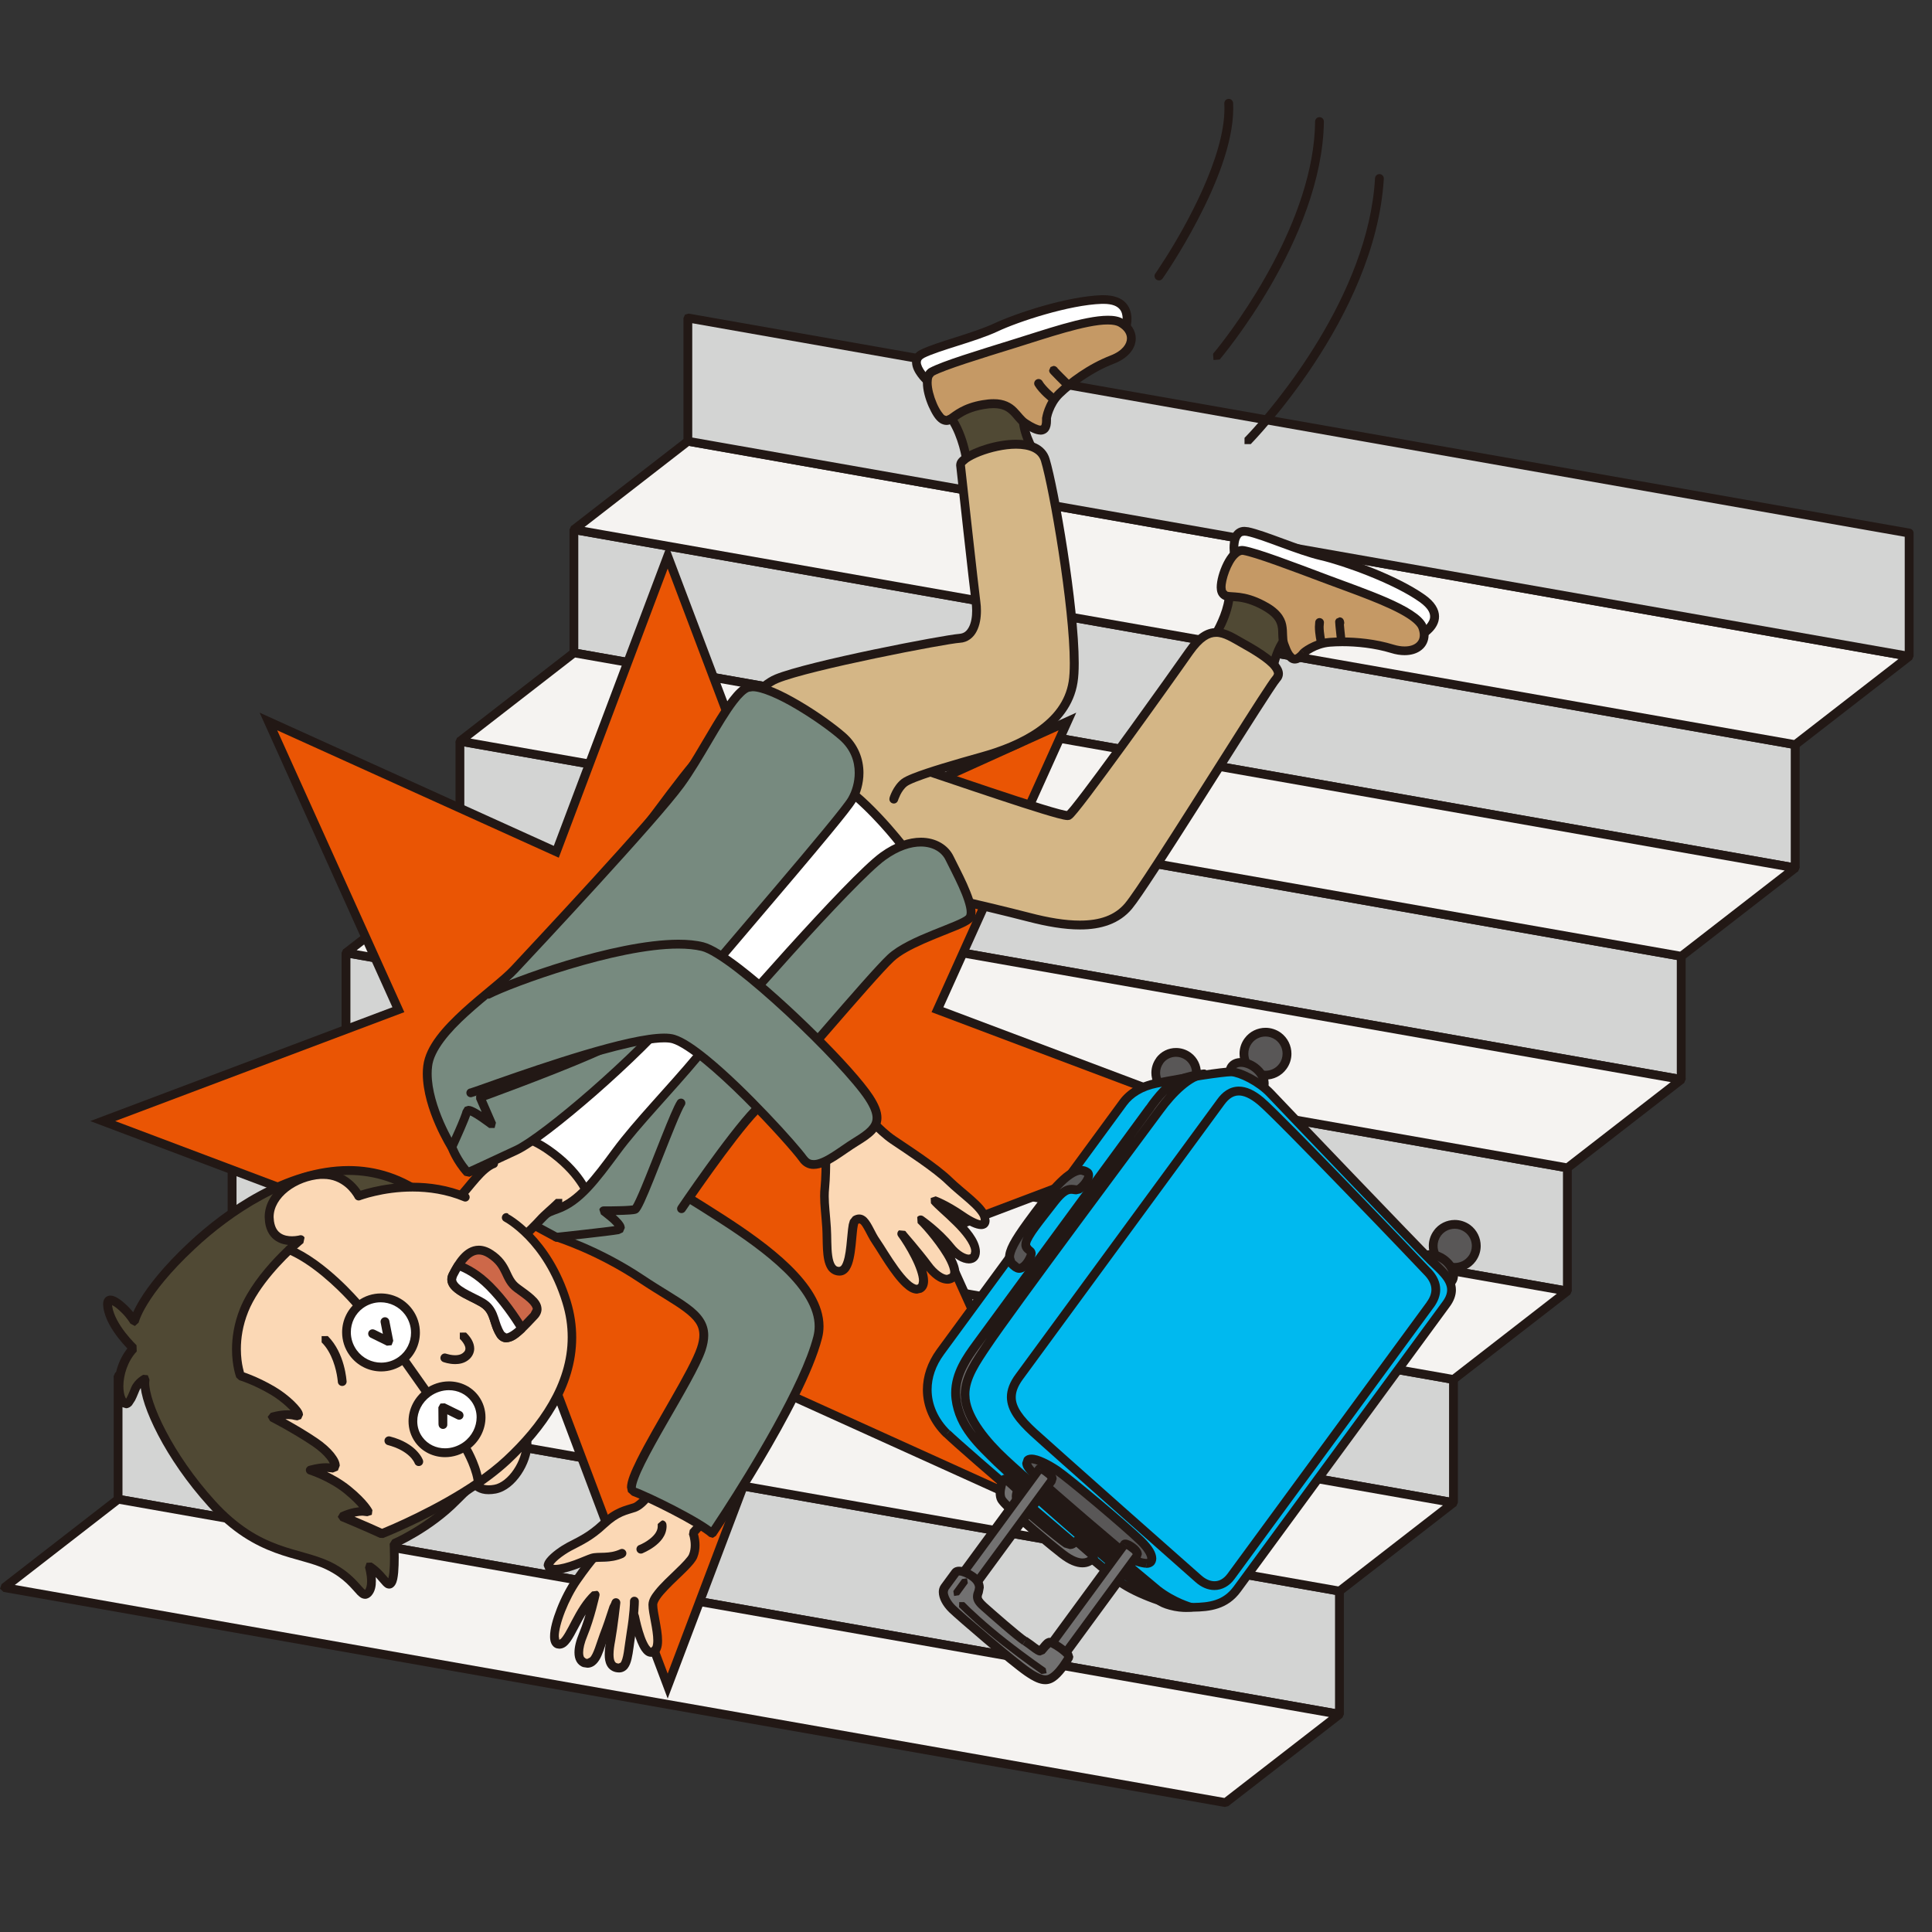 <?xml version="1.0" encoding="UTF-8"?>
<svg id="_レイヤー_1" data-name="レイヤー 1" xmlns="http://www.w3.org/2000/svg" xmlns:xlink="http://www.w3.org/1999/xlink" viewBox="0 0 279.2 279.2">
  <rect x="0" y="0" width="279.2" height="279.2" fill="#333333" stroke="none"/>
  <defs>
    <style>
      .cls-1 {
        fill: #595757;
      }

      .cls-2 {
        fill: #d3d4d3;
      }

      .cls-3 {
        fill: #00b9ef;
      }

      .cls-4 {
        fill: #fff;
      }

      .cls-5 {
        fill: #c59965;
      }

      .cls-6 {
        fill: none;
      }

      .cls-7 {
        fill: #f5f3f1;
      }

      .cls-8 {
        fill: #ea5504;
      }

      .cls-9 {
        fill: #504934;
      }

      .cls-10 {
        fill: #727171;
      }

      .cls-11 {
        fill: #a3bac7;
      }

      .cls-12 {
        fill: #221815;
      }

      .cls-13 {
        fill: #778a7f;
      }

      .cls-14 {
        fill: #fbd8b5;
      }

      .cls-15 {
        fill: #cd6849;
      }

      .cls-16 {
        clip-path: url(#clippath);
      }

      .cls-17 {
        fill: #d4b686;
      }
    </style>
    <clipPath id="clippath">
      <path class="cls-6" d="M352.98,68.5l-.82,45.43v95.15c0,48.65,39.8,63.88,88.45,63.88h101.79c48.65,0,88.46-11.48,88.46-60.12V65.56c0-48.65-39.81-60.12-88.46-60.12l-100.97-.82c-48.65,0-88.45,15.23-88.45,63.89"/>
    </clipPath>
  </defs>
  <g>
    <g>
      <polygon class="cls-2" points="17.08 198.85 193.58 229.93 193.58 247.74 17.08 216.66 17.08 198.85"/>
      <path class="cls-12" d="M17.08,198.85l.11-.63,176.5,31.08c.3.05.52.32.52.63v17.81l-.23.49-.52.14-176.5-31.08c-.3-.05-.53-.32-.53-.63v-17.81l.23-.49.52-.14-.11.63h.63v17.27l175.23,30.86v-16.51l-175.97-30.99.11-.63h.63-.63Z"/>
      <polygon class="cls-2" points="33.55 168.27 210.04 199.35 210.04 217.16 33.55 186.08 33.55 168.27"/>
      <path class="cls-12" d="M33.55,168.27l.11-.63,176.5,31.08c.3.05.52.32.52.63v17.81l-.23.49-.52.14-176.5-31.08c-.31-.05-.53-.32-.53-.63v-17.81l.23-.49.52-.14-.11.63h.64v17.27l175.23,30.86v-16.51l-175.97-30.99.11-.63h.64-.64Z"/>
      <polygon class="cls-2" points="50.01 137.69 226.51 168.77 226.51 186.58 50.01 155.5 50.01 137.69"/>
      <path class="cls-12" d="M50.01,137.69l.11-.63,176.5,31.08c.3.05.52.32.52.63v17.81l-.23.49-.52.14-176.5-31.08c-.31-.05-.53-.32-.53-.63v-17.81l.23-.49.52-.14-.11.63h.64v17.28l175.23,30.85v-16.51l-175.97-30.99.11-.63h.64-.64Z"/>
      <polygon class="cls-2" points="66.48 107.11 242.97 138.19 242.97 156 66.48 124.92 66.48 107.11"/>
      <path class="cls-12" d="M66.48,107.11l.11-.63,176.49,31.08c.3.05.52.32.52.63v17.81l-.23.49-.52.14-176.49-31.08c-.31-.05-.53-.32-.53-.63v-17.81l.23-.49.52-.14-.11.63h.63v17.28l175.22,30.85v-16.51l-175.97-30.99.11-.63h.63-.63Z"/>
      <polygon class="cls-2" points="82.94 76.53 259.44 107.61 259.44 125.42 82.94 94.35 82.94 76.53"/>
      <path class="cls-12" d="M82.94,76.53l.11-.63,176.49,31.08c.31.05.53.32.53.63v17.81l-.23.49-.52.14-176.49-31.08c-.31-.05-.53-.32-.53-.63v-17.81l.23-.49.52-.14-.11.63h.63v17.28l175.22,30.85v-16.51l-175.97-30.99.11-.63h.63-.63Z"/>
      <polygon class="cls-7" points="17.08 216.66 193.58 247.74 177.11 260.51 .62 229.43 17.08 216.66"/>
      <polygon class="cls-12" points="17.08 216.66 17.19 216.03 193.69 247.11 194.19 247.58 193.97 248.24 177.5 261.01 177 261.13 .5 230.05 0 229.58 .23 228.93 16.69 216.16 17.19 216.03 17.08 216.66 17.47 217.16 2.14 229.05 176.94 259.83 192.05 248.12 16.97 217.28 17.08 216.66 17.47 217.16 17.08 216.66"/>
      <polygon class="cls-7" points="33.55 186.08 210.04 217.16 193.58 229.93 17.08 198.85 33.55 186.08"/>
      <polygon class="cls-12" points="33.55 186.08 33.66 185.45 210.16 216.53 210.66 217.01 210.43 217.66 193.97 230.43 193.46 230.56 16.97 199.48 16.46 199 16.69 198.35 33.16 185.58 33.66 185.45 33.55 186.08 33.94 186.58 18.61 198.47 193.41 229.26 208.52 217.54 33.44 186.71 33.55 186.08 33.94 186.58 33.55 186.08"/>
      <polygon class="cls-7" points="50.01 155.5 226.51 186.58 210.04 199.35 33.54 168.27 50.01 155.5"/>
      <polygon class="cls-12" points="50.01 155.5 50.12 154.88 226.62 185.96 227.13 186.43 226.9 187.08 210.43 199.85 209.93 199.98 33.44 168.9 32.93 168.43 33.16 167.77 49.62 155 50.12 154.88 50.01 155.5 50.4 156 35.07 167.89 209.88 198.68 224.98 186.96 49.9 156.13 50.01 155.5 50.4 156 50.01 155.5"/>
      <polygon class="cls-7" points="66.48 124.92 242.97 156 226.51 168.77 50.01 137.69 66.48 124.92"/>
      <polygon class="cls-12" points="66.48 124.92 66.59 124.3 243.08 155.38 243.59 155.85 243.36 156.51 226.9 169.28 226.4 169.4 49.9 138.32 49.39 137.85 49.62 137.19 66.09 124.42 66.59 124.3 66.48 124.92 66.87 125.43 51.54 137.32 226.34 168.1 241.45 156.38 66.37 125.55 66.48 124.92 66.87 125.43 66.48 124.92"/>
      <polygon class="cls-7" points="82.94 94.34 259.44 125.42 242.97 138.19 66.48 107.11 82.94 94.34"/>
      <polygon class="cls-12" points="82.94 94.34 83.05 93.72 259.55 124.8 260.05 125.27 259.83 125.93 243.36 138.7 242.86 138.82 66.36 107.74 65.86 107.27 66.09 106.61 82.55 93.84 83.05 93.72 82.94 94.34 83.33 94.85 68 106.74 242.8 137.52 257.91 125.8 82.83 94.97 82.94 94.34 83.33 94.85 82.94 94.34"/>
      <polygon class="cls-7" points="99.41 63.77 275.9 94.85 259.44 107.62 82.94 76.54 99.41 63.77"/>
      <polygon class="cls-12" points="99.41 63.77 99.52 63.14 276.01 94.22 276.52 94.69 276.29 95.35 259.83 108.12 259.32 108.24 82.83 77.16 82.33 76.69 82.55 76.03 99.02 63.26 99.52 63.14 99.41 63.77 99.8 64.27 84.47 76.16 259.27 106.94 274.38 95.22 99.3 64.39 99.41 63.77 99.8 64.27 99.41 63.77"/>
      <polygon class="cls-2" points="99.41 45.95 275.9 77.04 275.9 94.85 99.41 63.77 99.41 45.95"/>
      <path class="cls-12" d="M99.41,45.95l.11-.63,176.49,31.08c.31.05.53.32.53.63v17.81l-.23.49-.52.14-176.49-31.08c-.3-.05-.53-.32-.53-.63v-17.81l.23-.49.52-.14-.11.63h.63v17.28l175.22,30.86v-16.52l-175.97-30.99.11-.63h.63-.63Z"/>
      <polygon class="cls-8" points="80.39 200.93 38.79 219.76 57.57 178.11 14.84 162.01 57.57 145.91 38.79 104.27 80.39 123.1 96.49 80.37 112.66 123.1 154.26 104.27 135.47 145.91 178.21 162.01 135.47 178.18 154.26 219.76 112.66 200.93 96.49 243.66 80.39 200.93"/>
      <polygon class="cls-12" points="80.39 200.93 80.65 201.51 37.52 221.04 56.71 178.47 13.04 162.01 56.71 145.56 37.52 102.99 80.03 122.24 96.49 78.57 113.01 122.24 155.53 102.99 136.33 145.56 180.01 162.01 136.33 178.54 155.53 221.04 113.01 201.79 96.49 245.46 79.79 201.15 80.39 200.93 80.65 201.51 80.39 200.93 80.98 200.71 96.49 241.86 112.3 200.07 152.98 218.49 134.62 177.82 176.4 162.01 134.62 146.27 152.98 105.54 112.3 123.95 96.49 82.17 80.75 123.95 40.06 105.54 58.43 146.27 16.65 162.01 58.43 177.76 40.06 218.49 80.75 200.07 80.98 200.71 80.39 200.93"/>
    </g>
    <g>
      <path class="cls-9" d="M183.79,97.44s.6-4.67,2.85-5.81c2.25-1.13,2.22-3.21-.2-5.4-2.42-2.2-9.78-4.93-8.93-1.76.86,3.18-2.14,7.73-2.14,7.73l8.42,5.24Z"/>
      <path class="cls-12" d="M183.79,97.44l-.63-.08s.16-1.22.61-2.6c.47-1.36,1.17-2.96,2.58-3.7.97-.5,1.29-1.05,1.3-1.67,0-.66-.47-1.64-1.64-2.7-.72-.66-2.06-1.45-3.45-2.04-1.38-.6-2.84-1-3.72-.99-.36,0-.6.07-.68.13l-.09.21.05.3c.12.46.18.94.18,1.41-.03,3.3-2.38,6.78-2.4,6.83l-.53-.35.34-.54,8.42,5.24-.34.54-.63-.08.63.08-.34.54-8.42-5.24-.29-.41.09-.49s.13-.2.34-.56c.63-1.07,1.86-3.56,1.85-5.57,0-.38-.04-.75-.13-1.08l-.09-.63c-.02-.52.26-1.04.68-1.28.41-.26.87-.33,1.37-.33,1.21,0,2.74.46,4.22,1.1,1.48.64,2.89,1.45,3.8,2.27,1.3,1.19,2.05,2.41,2.06,3.64,0,1.19-.78,2.2-2,2.8-.83.39-1.55,1.7-1.95,2.96-.21.62-.35,1.22-.44,1.66-.09.44-.12.7-.12.7l-.36.49-.61-.03.34-.54Z"/>
      <path class="cls-4" d="M205.7,91.5s3.72-2.26-.18-5.04-11.19-5.36-14.54-6.14c-3.34-.78-8.3-3.02-10.71-3.51-2.41-.49-1.92,3.06-1.92,3.06l26.94,11.26"/>
      <path class="cls-12" d="M205.37,90.96l.05-.03c.27-.16,1.3-1.02,1.25-1.85,0-.5-.27-1.19-1.52-2.09-3.77-2.68-11.06-5.29-14.31-6.04-3.44-.8-8.43-3.06-10.69-3.51l-.31-.03c-.4.02-.49.13-.68.48-.15.34-.21.87-.21,1.28l.02.46.02.16-.63.09.25-.59,26.94,11.26c.32.14.47.51.34.83-.14.32-.51.48-.83.34l-26.94-11.26-.38-.5s-.05-.34-.05-.79c0-.5.05-1.17.32-1.8.25-.63.92-1.25,1.84-1.23l.56.06c2.55.53,7.47,2.77,10.73,3.52,3.44.81,10.71,3.38,14.76,6.24,1.44,1.01,2.06,2.1,2.06,3.13,0,.97-.52,1.71-.98,2.19-.46.49-.9.76-.93.78-.3.18-.69.09-.88-.21-.18-.3-.08-.69.21-.87Z"/>
      <path class="cls-5" d="M188.4,94.35c-1.44,1.87-2.2.54-2.83-1.23-.63-1.77.81-3.64-3.06-5.67-3.87-2.03-5.36-.54-5.94-1.94-.53-1.25,1.21-6.31,3.15-5.96,1.94.35,6.88,2.22,12.05,4.17,5.17,1.94,12.83,4.46,13.81,6.89.97,2.42-1.09,4.16-4.37,3.16-3.28-1-6.82-1.11-9.04-.94-2.22.17-3.76,1.52-3.76,1.52"/>
      <path class="cls-12" d="M188.4,94.35l.5.39c-.54.69-1.07,1.13-1.77,1.15-.68,0-1.12-.47-1.41-.92-.31-.47-.53-1.04-.75-1.64-.37-1.12-.15-2.06-.34-2.82-.18-.75-.58-1.51-2.42-2.5-1.85-.97-3.05-1.08-3.94-1.14-.45-.03-.84-.02-1.26-.15-.43-.11-.85-.49-1.03-.97-.11-.28-.14-.56-.15-.86,0-1.02.39-2.4.99-3.61.3-.6.66-1.16,1.09-1.6.43-.43.96-.78,1.61-.78l.3.03h0c2.09.38,6.98,2.25,12.16,4.2,2.58.97,5.79,2.09,8.51,3.27,1.36.6,2.6,1.21,3.58,1.85.98.64,1.74,1.29,2.09,2.12.19.47.29.94.29,1.39,0,.85-.36,1.63-1,2.14-.63.52-1.49.78-2.47.78-.61,0-1.27-.1-1.97-.32-2.4-.73-4.98-.98-7.03-.98-.65,0-1.25.03-1.77.07-.99.08-1.85.42-2.46.75-.3.16-.54.32-.7.44l-.18.14-.05.04-.42-.48.5.39-.5-.39-.42-.48c.05-.04,1.68-1.47,4.13-1.67.55-.04,1.18-.07,1.87-.07,2.15,0,4.84.25,7.41,1.04.59.18,1.13.26,1.6.26.75,0,1.31-.2,1.66-.49.35-.29.53-.66.53-1.16,0-.27-.06-.58-.19-.92-.14-.38-.71-.96-1.6-1.53-2.68-1.75-7.95-3.54-11.84-5-5.16-1.94-10.14-3.82-11.94-4.14h0-.08c-.15-.01-.41.09-.71.4-.92.88-1.74,3.25-1.71,4.32l.05.37.23.24c.22.08.86.06,1.77.17.92.12,2.13.41,3.64,1.21,2.03,1.04,2.84,2.22,3.07,3.36.22,1.12.03,2,.29,2.66.2.56.41,1.06.62,1.37l.26.3.09.04s.31-.07.76-.66l.09-.09.42.48Z"/>
      <path class="cls-12" d="M190.3,92.84s-.28-1.17-.28-2.26l.05-.73c.06-.35.38-.58.73-.52.35.06.58.39.52.73l-.04.51c0,.44.06.94.12,1.33.06.39.12.65.12.65.08.34-.13.68-.47.76-.34.08-.69-.14-.76-.48Z"/>
      <path class="cls-12" d="M193.2,92.44s-.06-.54-.12-1.12c-.06-.6-.13-1.18-.13-1.44v-.11s.05-.15.05-.15l.12-.2.47-.21c.39.03.47.22.52.27l.09.18.05.22c.07.34-.15.68-.5.75s-.68-.15-.75-.5l-.02-.08.38-.11-.37.15-.02-.05.38-.11-.37.15.55-.23-.49.35-.06-.11.55-.23-.49.35.51-.37v.63c-.39-.03-.47-.22-.51-.27l.51-.37v.63-.63l.47.42-.47.21v-.63l.47.42-.47-.41.61.15-.14.27-.47-.41.61.15-.45-.11h.47l-.02.11-.45-.11h.47c0,.08.06.74.12,1.3.06.58.12,1.11.12,1.11.04.35-.21.66-.56.71-.35.04-.66-.21-.7-.56Z"/>
      <path class="cls-17" d="M130.09,128.16s11.88,2.65,18.62,4.4c6.29,1.63,11.53,1.79,14.38-1.64,2.86-3.43,20.08-31.46,21.38-32.88,1.3-1.41-2.23-3.6-4.83-5.04-2.6-1.44-4.71-3.21-7.79,1.19-3.09,4.4-16.59,23.31-17.45,23.67-.86.35-20.01-6.4-24.89-7.91-4.88-1.51-12.88,5.29-16.34,9.72-3.45,4.43,16.91,8.49,16.91,8.49"/>
      <path class="cls-12" d="M130.09,128.16l.14-.62s11.88,2.65,18.64,4.4c2.64.69,5.07,1.1,7.18,1.1,2.87,0,5.07-.75,6.55-2.53.66-.79,2.29-3.2,4.32-6.33,3.05-4.69,7.06-11.05,10.43-16.36,1.68-2.66,3.21-5.06,4.37-6.86.58-.9,1.08-1.65,1.46-2.22.39-.57.63-.92.82-1.13l.11-.24c0-.11-.08-.37-.34-.69-.77-.98-2.8-2.22-4.44-3.13-1.39-.79-2.57-1.54-3.58-1.52-.9,0-1.95.5-3.38,2.52-1.54,2.21-5.69,8.03-9.56,13.36-1.94,2.66-3.8,5.2-5.24,7.1-.72.95-1.33,1.74-1.8,2.31-.24.28-.43.52-.59.69l-.23.23-.3.21-.34.06c-.37,0-.82-.12-1.53-.3-4.78-1.27-19.31-6.37-23.45-7.65-.4-.12-.84-.18-1.31-.18-2.19-.02-5.06,1.39-7.71,3.34-2.65,1.94-5.11,4.4-6.63,6.34l-.26.64c0,.26.15.61.56,1.02,1.43,1.48,5.56,3.03,9.25,4.08,1.85.53,3.6.97,4.88,1.27,1.29.3,2.1.46,2.1.46h.02s-.14.62-.14.62l-.12.62s-4.35-.86-8.72-2.24c-2.19-.69-4.38-1.5-6.06-2.42-.85-.46-1.57-.95-2.11-1.5-.53-.54-.92-1.18-.93-1.92,0-.5.19-.99.53-1.42,1.6-2.06,4.12-4.56,6.88-6.59,2.77-2.02,5.76-3.58,8.46-3.59.58,0,1.15.08,1.69.24,2.4.74,8.16,2.72,13.55,4.52,2.69.9,5.29,1.75,7.31,2.37,1.01.31,1.88.57,2.54.74.65.18,1.15.27,1.2.26v.38l-.14-.34.14-.03v.38l-.14-.34.15.37-.24-.32.09-.05.15.37-.24-.32s.4-.41.86-.99c3.35-4.15,13.75-18.72,16.4-22.5,1.5-2.17,2.95-3.07,4.42-3.06,1.59.02,2.87.96,4.2,1.68,1.12.62,2.41,1.38,3.46,2.18.53.4.99.82,1.35,1.25.35.44.62.92.63,1.49,0,.4-.16.8-.45,1.1-.08.08-.53.7-1.11,1.6-2.09,3.17-6.53,10.22-10.74,16.85-4.23,6.64-8.19,12.82-9.51,14.41-1.8,2.16-4.46,3-7.53,2.99-2.27,0-4.8-.44-7.5-1.14-3.36-.87-8.01-1.97-11.82-2.85-3.81-.88-6.77-1.54-6.78-1.54l.14-.62-.12.62.12-.62Z"/>
      <path class="cls-9" d="M149.75,65.88s-2.65-4.22-1.67-6.56c.98-2.34-.43-4.02-3.76-4.32-3.33-.29-10.84,2.07-8.06,4.14,2.78,2.08,3.5,7.69,3.5,7.69l9.99-.96Z"/>
      <path class="cls-12" d="M149.75,65.88l-.54.34c-.01-.05-1.96-3.04-1.99-5.69,0-.5.07-.99.27-1.45.18-.43.26-.81.26-1.13-.01-.61-.24-1.06-.79-1.47-.55-.41-1.46-.73-2.7-.83h0l-.55-.02c-1.38,0-3.36.37-4.93.95-.78.28-1.47.62-1.92.95-.47.33-.6.62-.58.69,0,.05.02.18.35.44,1.58,1.2,2.46,3.22,3.02,4.94.54,1.72.73,3.16.73,3.18l-.63.08-.06-.63,9.99-.96.06.63-.54.34.54-.34.06.63-9.99.96c-.34.03-.65-.21-.69-.55,0,0-.04-.33-.15-.87-.3-1.63-1.29-5.08-3.1-6.4-.5-.37-.86-.88-.86-1.46.02-.76.52-1.29,1.11-1.72,1.79-1.27,5.2-2.12,7.6-2.13l.66.02h0c1.39.13,2.52.48,3.34,1.08.83.6,1.31,1.5,1.31,2.5,0,.53-.12,1.07-.36,1.62-.11.27-.17.59-.17.96,0,1,.43,2.29.89,3.29.23.5.46.94.63,1.24.17.31.28.48.28.48l.03.62-.51.35-.06-.63Z"/>
      <path class="cls-4" d="M162.69,47.3s1.37-4.19-3.5-4.03c-4.87.17-12.21,2.59-15.31,4.04-3.1,1.45-8.42,2.71-10.61,3.81-2.19,1.1.56,3.71.56,3.71l28.3-7.59"/>
      <path class="cls-12" d="M162.09,47.1l.02-.06c.04-.15.13-.53.13-.97,0-.5-.11-1.04-.46-1.42-.34-.38-.98-.74-2.31-.74h-.25c-4.69.15-12.06,2.57-15.06,3.99-1.61.75-3.73,1.43-5.72,2.06-1.99.63-3.86,1.23-4.87,1.74-.46.26-.47.4-.5.64-.02.33.26.89.58,1.31l.44.53.19.2-.44.46-.16-.61,28.3-7.59c.34-.09.69.11.78.45.09.34-.11.69-.45.78l-28.3,7.59-.6-.15s-.39-.37-.78-.9c-.38-.53-.81-1.22-.83-2.06-.02-.67.41-1.41,1.2-1.78,1.18-.59,3.06-1.18,5.05-1.81,1.99-.63,4.08-1.31,5.57-2,3.19-1.49,10.52-3.92,15.56-4.1h.29c1.55,0,2.62.44,3.26,1.16.63.72.78,1.59.78,2.27,0,.79-.2,1.39-.21,1.43-.11.33-.47.51-.8.41-.34-.11-.52-.47-.41-.8Z"/>
      <path class="cls-5" d="M151.25,60.47c.13,2.44-1.34,1.82-3,.76-1.67-1.06-1.8-3.5-6.14-2.75-4.34.75-4.5,2.9-5.88,2.12-1.24-.7-3.27-5.94-1.54-6.87,1.73-.92,6.79-2.47,12.08-4.11,5.29-1.64,12.88-4.36,15.25-2.97,2.37,1.39,1.93,4.1-1.27,5.33-3.2,1.23-6.01,3.35-7.6,4.88-1.6,1.53-1.89,3.61-1.89,3.61"/>
      <path class="cls-12" d="M151.25,60.47l.63-.03v.33c0,.58-.08,1.05-.34,1.44-.26.4-.75.61-1.16.6-.86-.03-1.63-.51-2.48-1.04-.88-.57-1.33-1.35-1.88-1.87-.55-.52-1.12-.9-2.43-.92-.39,0-.85.04-1.38.13-1.77.31-2.74.83-3.45,1.29-.35.23-.63.45-.92.64-.29.18-.63.37-1.06.37-.3,0-.6-.1-.87-.25h0c-.73-.45-1.22-1.34-1.72-2.43-.47-1.09-.82-2.33-.82-3.43,0-.42.05-.82.2-1.2.15-.37.41-.73.8-.93,1.87-.99,6.89-2.51,12.19-4.16,4.27-1.31,10.02-3.37,13.54-3.38.85,0,1.6.11,2.21.47,1.15.66,1.82,1.7,1.82,2.81,0,1.52-1.19,2.9-3.18,3.66-3.09,1.18-5.85,3.27-7.39,4.75-.71.68-1.14,1.5-1.39,2.15-.13.32-.21.6-.25.8l-.05.22v.06s-.64-.09-.64-.09l.63-.03-.63.03-.63-.09c.02-.06.3-2.26,2.08-3.98,1.66-1.58,4.5-3.74,7.82-5.02,1.7-.66,2.37-1.68,2.36-2.47,0-.59-.33-1.2-1.19-1.71-.29-.18-.84-.3-1.57-.3-3.09-.02-8.9,1.99-13.17,3.32-5.27,1.63-10.38,3.21-11.97,4.07l-.22.28c-.07.16-.11.42-.11.73,0,.81.3,1.96.72,2.93.39.96,1,1.77,1.17,1.82h0l.24.08.37-.17c.67-.44,1.96-1.63,4.84-2.11.59-.1,1.12-.15,1.6-.15,1.6-.02,2.64.59,3.32,1.28.69.69,1.1,1.36,1.67,1.7.78.52,1.54.86,1.8.84l.11-.04c.04-.05.13-.28.12-.73v-.26s0-.12,0-.12l.63.09Z"/>
      <path class="cls-12" d="M151.69,58.02s-1.47-1.15-2.15-2.29c-.18-.31-.07-.7.23-.87.31-.18.7-.07.87.23.21.38.69.89,1.09,1.28.41.39.75.66.75.66.28.22.32.62.1.89s-.62.32-.89.1Z"/>
      <path class="cls-12" d="M153.67,55.89s-.47-.47-.94-.94l-.65-.67-.23-.24-.08-.1-.05-.07c-.02-.06-.08-.03-.11-.35l.21-.48.42-.16c.32.03.29.09.35.1l.21.16.08.89-.9.08-.07-.06.17-.22-.15.24h-.02s.17-.24.17-.24l-.15.24.32-.52v.6c-.31-.03-.27-.08-.32-.09l.32-.52v.6-.63l.42.47-.42.16v-.63l.42.47-.42-.47h.63l-.21.47-.42-.47h.63-.61l.52-.33s.06.02.09.33h-.61l.52-.33-.31.2.29-.23.02.03-.31.2.29-.23c.03.05.53.56.96.99.44.44.85.85.85.85v.9s-.89,0-.89,0Z"/>
      <path class="cls-17" d="M129.15,115.49s.48-1.58,1.53-2.38c1.05-.81,5.99-2.29,11.37-3.79,5.38-1.5,12.05-4.57,13.03-10.75.98-6.17-2.6-27.41-4.02-32.1-1.42-4.68-12.43-.92-12.24.76.19,1.68,1.93,17.53,2.23,19.79.3,2.26-.17,5.09-2.37,5.24-2.2.15-21.73,3.91-26.46,5.85-4.72,1.94-9.95,12.74-9.95,12.74l17.6,15.36"/>
      <path class="cls-12" d="M128.54,115.31s.48-1.7,1.75-2.7c.37-.28.89-.52,1.61-.81,2.14-.85,5.93-1.96,9.97-3.09,2.65-.74,5.6-1.87,7.97-3.53,2.38-1.67,4.14-3.83,4.6-6.71.11-.67.16-1.58.16-2.65,0-8.05-2.94-25.15-4.16-29.17-.21-.65-.6-1.06-1.22-1.37-.62-.3-1.46-.44-2.4-.44-1.67,0-3.62.46-5.11,1.04-.74.29-1.38.62-1.78.9l-.43.37-.06.09-.11-.05h.11v.05s-.11-.05-.11-.05h.11-.27l.27-.03v.03s-.27,0-.27,0l.27-.03c.19,1.68,1.93,17.54,2.23,19.78.06.43.09.87.09,1.31,0,1.04-.16,2.1-.62,2.98-.44.88-1.28,1.6-2.42,1.66-2.03.12-21.74,3.92-26.26,5.8-2.08.83-4.6,3.95-6.45,6.85-.94,1.45-1.73,2.85-2.29,3.88-.56,1.03-.88,1.69-.88,1.69l-.57-.28.42-.48,17.6,15.36.06.9-.9.06-17.6-15.36-.15-.76s1.32-2.73,3.24-5.71c1.94-2.98,4.4-6.23,7.04-7.34,4.92-2,24.29-5.72,26.66-5.9.67-.06,1.05-.37,1.38-.98.32-.6.48-1.49.47-2.39,0-.38-.03-.77-.08-1.15-.31-2.29-2.05-18.12-2.23-19.8v-.11c.05-.72.5-1.06,1.02-1.45,1.59-1.09,4.78-2.16,7.63-2.17,1.06,0,2.08.15,2.95.57.87.41,1.59,1.13,1.89,2.15,1.28,4.26,4.21,21.21,4.22,29.54,0,1.11-.05,2.07-.18,2.85-.52,3.3-2.58,5.76-5.12,7.55-2.56,1.79-5.63,2.95-8.36,3.71-2.69.75-5.26,1.49-7.28,2.15-1.01.33-1.88.63-2.56.9-.67.26-1.16.51-1.31.63-.41.31-.76.83-.98,1.28l-.25.57-.08.22c-.1.34-.46.53-.79.42-.34-.1-.53-.46-.42-.79Z"/>
      <path class="cls-14" d="M95.96,215.64l6.28,3.57-2.09,2.34s.66,1.73,0,3.32c-.66,1.59-5.8,5.19-5.82,7.02-.03,1.77,1.69,6.51-.16,6.89-1.23.25-2.21-3.78-2.47-5.09-.25-1.31-3.22-.18-3.22-.18-.21-1.29-4.66-2.94-4.66-2.94"/>
      <path class="cls-12" d="M96.27,215.08l6.28,3.57.31.45-.15.53-2.09,2.34-.47-.42.6-.23s.34.87.34,1.99c0,.55-.08,1.18-.34,1.81-.25.57-.73,1.09-1.32,1.71-.89.91-2.04,1.94-2.95,2.9-.46.48-.86.94-1.12,1.33-.27.39-.39.72-.38.84v.03c0,.47.16,1.35.34,2.29.17.95.36,1.96.36,2.87,0,.5-.05.96-.24,1.39-.18.43-.6.83-1.12.93l-.24.02c-.67-.02-1.05-.47-1.36-.9-.88-1.34-1.41-3.71-1.62-4.71l-.04-.05-.43-.07c-.37,0-.86.1-1.25.21-.39.11-.65.21-.66.21l-.54-.04-.31-.45-.12-.19c-.34-.43-1.41-1.06-2.36-1.5-.95-.45-1.77-.76-1.77-.76-.33-.12-.5-.49-.37-.82.12-.33.49-.5.82-.37.01,0,1.14.42,2.32,1.01.59.3,1.19.64,1.69,1.01.48.38.93.76,1.06,1.41l-.63.1-.23-.6s1.23-.49,2.35-.5c.33,0,.67.04,1,.2.34.16.64.52.72.94.12.6.41,1.86.8,2.93.19.53.42,1.01.63,1.32l.26.31.06.04-.02.04v-.05h.02s-.02.05-.02.05v-.05.09l-.02-.09h.02s0,.09,0,.09l-.02-.09.22-.21c.08-.16.13-.47.13-.87,0-.73-.16-1.7-.34-2.64-.17-.94-.36-1.82-.36-2.52v-.05c.03-.75.45-1.37.97-2.03.79-.99,1.93-2.04,2.92-3,.99-.94,1.86-1.86,1.98-2.22.18-.43.24-.89.24-1.32s-.07-.83-.13-1.11l-.09-.33-.04-.1.12-.65,1.57-1.75-5.59-3.18c-.31-.17-.41-.56-.24-.87.17-.31.56-.41.87-.24Z"/>
      <path class="cls-14" d="M88.92,231.84c-.25.29-.54,1.73-1.61,4.49-.72,1.87-1.16,4.5-2.82,3.98-.97-.3-1.18-1.74-.19-4.13,1-2.39,1.73-5.73,1.73-5.73-2.85,2.68-3.79,7.55-5.38,7.13-1.44-.38.39-5.93,2.7-9.23,2.31-3.3,3.43-4.39,3.81-4.64"/>
      <path class="cls-12" d="M89.4,232.25l-.12-.1.14.08-.02.02-.12-.1.14.08c-.04.05-.21.54-.44,1.26-.24.73-.57,1.75-1.08,3.06-.31.81-.58,1.83-.97,2.7-.19.44-.42.84-.74,1.17-.31.33-.77.59-1.3.59l-.59-.09c-.41-.12-.77-.42-.98-.8-.21-.38-.3-.82-.3-1.31,0-.8.23-1.74.7-2.87.48-1.15.91-2.56,1.21-3.68.3-1.12.48-1.93.48-1.94l.62.14.44.47c-1.26,1.18-2.17,2.9-2.94,4.37-.39.74-.74,1.41-1.12,1.94-.38.51-.83,1-1.57,1.02l-.36-.05h0c-.39-.09-.68-.41-.81-.72-.14-.32-.18-.65-.18-1.01,0-1.09.4-2.52,1-4.06.6-1.53,1.42-3.13,2.33-4.43,2.35-3.34,3.44-4.43,3.97-4.8.29-.19.69-.11.88.18.19.29.11.69-.18.88-.21.13-1.36,1.2-3.64,4.47-.83,1.19-1.62,2.72-2.19,4.16-.57,1.44-.92,2.82-.91,3.59l.07.49.02.03-.04.02.02-.04h.01s-.04.04-.04.04l.02-.04-.06.09.03-.1.04.02-.06.09.03-.1h.03s.15-.07.15-.07c.38-.25,1.01-1.42,1.7-2.77.72-1.36,1.6-2.93,2.9-4.14l.75-.09c.24.14.37.42.31.69,0,.02-.73,3.36-1.76,5.84-.43,1.02-.6,1.83-.6,2.38,0,.34.06.56.14.68l.25.21h0l.21.04.39-.2c.51-.48.94-2.1,1.43-3.44.53-1.36.86-2.39,1.1-3.13.12-.37.21-.66.3-.9l.33-.64.9-.06.06.9Z"/>
      <path class="cls-14" d="M91.68,231.39s.02,1.55-.47,4.52c-.52,3.16-.44,5.33-1.97,5.14-1.52-.19-1.32-2.15-.97-4.05.35-1.9.74-5.39.74-5.39"/>
      <path class="cls-12" d="M92.32,231.38v.05c0,.28-.02,1.84-.47,4.58-.24,1.49-.35,2.77-.59,3.76-.12.49-.27.93-.55,1.3-.28.38-.77.64-1.28.62l-.26-.02c-.63-.07-1.18-.45-1.44-.95-.27-.49-.34-1.05-.34-1.62,0-.72.12-1.49.26-2.23.34-1.86.73-5.34.73-5.34.04-.35.35-.6.7-.56.35.04.6.35.56.7,0,0-.39,3.49-.74,5.43-.14.72-.24,1.43-.24,2,0,.46.07.82.18,1,.11.18.18.25.48.3h.1s.27-.12.27-.12c.15-.18.34-.73.46-1.52.13-.79.24-1.8.43-2.96.44-2.67.46-4.16.46-4.38v-.03c0-.35.28-.64.63-.64.35,0,.64.27.65.63Z"/>
      <path class="cls-12" d="M92.38,223.29l.11-.05c.26-.11.96-.45,1.54-.94.6-.5,1.03-1.1,1.02-1.73v-.15c-.04-.35.21-.66.56-.7.35-.04.66.22.7.57l.02.28c-.02,1.39-.97,2.34-1.8,2.95-.85.62-1.66.93-1.68.95-.33.13-.7-.03-.83-.36-.13-.33.03-.7.36-.83Z"/>
      <path class="cls-14" d="M89.89,224.5c-1.8.82-3.41.4-4.33.68-.92.28-4.28,1.95-5.85,1.56-1.57-.39,1-2.39,2.54-3.21,1.54-.82,2.99-1.42,4.96-3.26,1.97-1.85,3.23-1.99,4.47-2.4,1.24-.42,2.74-2.73,2.74-2.73l3.97,2.32"/>
      <path class="cls-12" d="M90.15,225.08c-1.01.46-1.96.57-2.73.6-.78.02-1.4.02-1.67.11-.33.1-1.27.51-2.29.89-1.04.38-2.19.75-3.21.75l-.7-.08-.67-.35-.31-.73c.01-.45.21-.75.44-1.05.69-.86,1.96-1.73,2.93-2.26,1.58-.84,2.92-1.38,4.83-3.16,2.04-1.94,3.56-2.16,4.71-2.54.37-.11,1.06-.73,1.55-1.33.25-.3.47-.59.62-.8l.24-.34c.19-.29.56-.37.86-.2l3.97,2.32c.3.18.41.57.23.87-.18.3-.57.41-.87.23l-3.97-2.32.32-.55.53.35s-.39.61-.95,1.27c-.57.66-1.26,1.4-2.12,1.71h0c-1.33.45-2.34.51-4.24,2.26-2.03,1.91-3.6,2.56-5.1,3.36-.56.3-1.29.78-1.86,1.26-.28.24-.52.48-.67.67l-.15.23-.02.05-.06-.02h.06v.02l-.06-.02h.06-.25l.17-.18.08.18h-.25l.17-.18-.09.09.07-.11.02.02-.09.09.07-.11.1.03h0l.39.04c.69,0,1.78-.31,2.77-.67,1-.37,1.86-.76,2.36-.92.64-.19,1.28-.13,1.99-.17.71-.03,1.46-.12,2.26-.49.32-.15.7,0,.84.31.15.32,0,.7-.31.84Z"/>
      <path class="cls-13" d="M80.4,178.8s5.92,1.79,12.32,6.06c6.4,4.27,10.25,5.3,8.63,10.13-1.65,4.91-11.97,19.81-9.78,20.59,2.19.78,9.43,4.36,11.38,6.07,0,0,12.81-18.86,15.25-28.36,1.62-6.3-6.88-12.6-13.77-17.04-7.66-4.93-13.26-8.04-13.26-8.04l-9.04-4.04-5.41,6.99,3.68,7.65Z"/>
      <path class="cls-12" d="M80.4,178.8l.18-.61s6.01,1.81,12.49,6.14c2.68,1.79,4.92,3.01,6.56,4.23,1.62,1.2,2.73,2.55,2.72,4.43,0,.68-.14,1.4-.4,2.2-.8,2.36-3.32,6.6-5.66,10.68-1.17,2.03-2.28,4.02-3.1,5.66-.82,1.62-1.32,2.99-1.3,3.46v.09s0,0,0,0l-.2.08.07-.2.13.11-.2.08.07-.2c1.15.41,3.51,1.51,5.85,2.72,2.35,1.22,4.65,2.53,5.73,3.47l-.42.48-.53-.36s.79-1.17,2.03-3.08c3.71-5.72,11.36-18.14,13.13-25.08.12-.48.18-.95.18-1.43.01-2.58-1.77-5.32-4.42-7.9-2.65-2.58-6.11-4.99-9.26-7.02-3.82-2.46-7.13-4.47-9.48-5.86-2.35-1.39-3.74-2.16-3.74-2.16l.31-.56-.26.58-8.58-3.84-4.86,6.28,3.51,7.29-.57.27.18-.61-.18.61-.57.28-3.68-7.65.07-.66,5.41-6.99.76-.19,9.04,4.04.05.02s5.62,3.12,13.29,8.06c3.17,2.05,6.69,4.49,9.45,7.18,2.75,2.69,4.8,5.64,4.81,8.82,0,.58-.07,1.16-.22,1.74-1.26,4.9-5.09,11.98-8.61,17.91-3.52,5.92-6.73,10.64-6.73,10.65l-.44.28-.5-.15c-.87-.77-3.18-2.11-5.48-3.3-2.31-1.2-4.67-2.29-5.7-2.66l-.58-.52-.14-.67c.02-1,.6-2.32,1.43-4.02,1.26-2.53,3.16-5.77,4.89-8.79,1.73-3.01,3.28-5.84,3.8-7.4.24-.7.34-1.29.34-1.79,0-1.35-.69-2.25-2.22-3.41-1.51-1.14-3.77-2.37-6.5-4.19-3.16-2.11-6.21-3.61-8.46-4.58-1.13-.48-2.06-.84-2.7-1.07-.64-.23-.99-.34-.99-.34l-.39-.34.57-.28Z"/>
      <path class="cls-4" d="M69.23,165.26s-6.15-7.64,1-17.73c7.15-10.09,15-18.02,18.07-21.54,3.07-3.52,10.51-14.29,13.2-16.9,2.69-2.61,12.27,1.92,17.02,5.24,4.75,3.32,2.76,8.09,2.76,8.09,0,0,5.89.59,8.82,3.15,2.93,2.56,4.04,4.04-1.67,7.84-1.97,1.31-5.88,5.58-7.75,7.7-5.42,6.17-9.32,11.74-12.24,15.88-3.93,5.56-12.62,16.16-15.39,17.68"/>
      <path class="cls-12" d="M68.73,165.66c-.05-.06-2.59-3.23-2.6-8.25,0-2.91.88-6.44,3.58-10.24,7.18-10.13,15.07-18.1,18.11-21.59,1.5-1.72,4.13-5.3,6.71-8.76,2.59-3.47,5.1-6.8,6.52-8.18.74-.71,1.78-.96,2.91-.96,2.17,0,4.91.89,7.62,2.08,2.71,1.19,5.37,2.71,7.29,4.05,2.77,1.92,3.46,4.42,3.45,6.23,0,1.52-.44,2.58-.47,2.63l-.59-.24.06-.63c.05.02,5.96.54,9.18,3.3.72.63,1.35,1.2,1.82,1.8.47.6.81,1.26.81,2.02,0,.81-.39,1.59-1.1,2.38-.71.8-1.77,1.65-3.27,2.64-1.83,1.2-5.79,5.49-7.63,7.59-5.39,6.14-9.28,11.69-12.2,15.83-1.98,2.81-5.14,6.85-8.16,10.4-1.51,1.77-2.99,3.42-4.27,4.73-1.29,1.31-2.35,2.27-3.17,2.73-.31.17-.7.05-.86-.25s-.05-.7.25-.86c.56-.3,1.63-1.23,2.87-2.5,3.75-3.84,9.38-10.84,12.3-14.98,2.92-4.14,6.84-9.74,12.28-15.94,1.89-2.15,5.76-6.39,7.87-7.81,1.45-.96,2.44-1.77,3.03-2.43.6-.67.77-1.15.77-1.54,0-.36-.16-.75-.54-1.23-.37-.48-.95-1.02-1.65-1.63-1.33-1.17-3.46-1.95-5.25-2.4-.89-.23-1.7-.38-2.29-.47-.58-.09-.93-.13-.93-.13l-.48-.31-.04-.57.05-.14c.1-.3.32-1.05.32-2.01-.02-1.52-.5-3.49-2.9-5.18-1.84-1.29-4.45-2.78-7.08-3.94-2.62-1.16-5.28-1.98-7.11-1.97-.96,0-1.65.22-2.03.6-1.27,1.22-3.82,4.59-6.39,8.03-2.58,3.46-5.2,7.03-6.77,8.83-3.1,3.55-10.91,11.45-18.03,21.49-2.56,3.61-3.34,6.85-3.34,9.51,0,2.29.59,4.16,1.17,5.46.29.65.59,1.15.8,1.49l.26.38.08.11c.22.28.18.67-.1.89-.28.22-.67.18-.89-.1Z"/>
      <path class="cls-12" d="M175.3,51.13s.22-.26.62-.76c2.8-3.49,14-18.56,14.13-32.81,0-.35.29-.63.64-.63.35,0,.63.29.63.64-.23,16.99-15.03,34.33-15.05,34.38l-.9.08-.07-.9Z"/>
      <path class="cls-12" d="M166.97,39.52s.62-.89,1.56-2.38c2.83-4.47,8.44-14.44,8.42-21.5l-.02-.68c-.02-.35.25-.65.6-.67.35-.02.65.25.67.6l.02.75c0,5.12-2.58,11.23-5.12,16.1-2.54,4.88-5.08,8.5-5.09,8.51-.2.29-.6.36-.89.16-.29-.2-.36-.6-.16-.89Z"/>
      <path class="cls-12" d="M179.84,63.29s.27-.27.76-.8c3.41-3.69,17.14-19.71,18.11-36.73.02-.35.32-.62.67-.6.35.02.62.32.6.67-1.21,20.14-19.2,38.29-19.23,38.35h-.9s0-.89,0-.89Z"/>
      <path class="cls-4" d="M130.43,122.25s-6.07-7.89-10.52-9.69c-4.45-1.8-44.41,46.16-46.21,48.23-1.8,2.07-1.81,6.06-1.81,6.06l14.18,9.05,44.37-53.65Z"/>
      <path class="cls-12" d="M130.43,122.25l-.5.39s-.37-.48-1-1.24c-1.87-2.28-6.17-7.03-9.25-8.25h-.04c-.14-.01-.57.11-1.11.43-2.08,1.18-5.89,4.68-10.33,9.24-13.35,13.67-32.76,36.95-34.01,38.39-.78.88-1.22,2.3-1.44,3.5-.11.6-.16,1.14-.19,1.53-.03.39-.03.61-.03.61h-.63s.34-.54.34-.54l13.7,8.75,44.01-53.22.49.4-.5.39.5-.39.49.41-44.37,53.65-.83.13-14.18-9.05-.29-.53c.02-.06-.05-4.09,1.97-6.47.87-1,10.96-13.09,21.53-24.91,5.28-5.91,10.69-11.77,15.14-16.15,2.22-2.19,4.21-4.02,5.84-5.31.81-.65,1.54-1.16,2.17-1.53.64-.36,1.18-.59,1.74-.6l.52.1c2.41.99,5.05,3.45,7.15,5.67,2.1,2.22,3.63,4.21,3.64,4.22l-.02.79-.49-.41Z"/>
      <path class="cls-14" d="M85.11,173.85c.43-.49-.98-4.32-5.86-7.71-4.89-3.39-9.49-2.71-10.68-1.15-1.18,1.57.89,5.46,1.69,5.81.79.34,10.64,6.84,11.12,6.91.48.08,3.73-3.86,3.73-3.86"/>
      <path class="cls-12" d="M85.11,173.85l-.48-.42.28.24-.36-.09.08-.14.28.24-.36-.09.08.02h-.08s0-.02,0-.02l.08.02h-.08s0-.03,0-.03c.02-.26-.33-1.35-1.23-2.61-.89-1.28-2.33-2.83-4.44-4.29-2.46-1.71-4.82-2.32-6.63-2.32-1.65-.01-2.82.54-3.17,1.04-.14.18-.23.48-.23.88,0,.74.32,1.75.73,2.57.2.41.42.77.61,1.03l.25.3.08.07h0s0,0,0,0h0c.18.08.4.22.76.44,1.23.75,3.73,2.36,5.98,3.8,1.12.72,2.19,1.39,2.99,1.89.4.25.74.45.98.59l.28.15.06.03-.15.35.05-.37.09.02-.15.35.05-.37h0l-.09.54v-.55h.09s-.09.55-.09.55v-.55.35l-.18-.32.18-.03v.35l-.18-.32c.05-.02.39-.3.74-.66.54-.55,1.21-1.3,1.74-1.92.53-.61.92-1.09.92-1.09h0s.48.4.48.4l.49.41s-.8.97-1.67,1.95c-.44.49-.89.98-1.28,1.36l-.55.49-.27.18-.43.12h-.12s.1-.64.1-.64l-.09.63-.4-.15c-.81-.42-3.32-2.03-5.79-3.61-1.23-.78-2.43-1.55-3.37-2.15-.47-.3-.87-.55-1.18-.73-.3-.18-.53-.31-.55-.31-.37-.18-.58-.44-.84-.77-.73-1.01-1.57-2.76-1.59-4.36,0-.57.12-1.16.49-1.65.78-1,2.29-1.53,4.19-1.54,2.09,0,4.7.71,7.36,2.55,2.23,1.55,3.77,3.19,4.75,4.61.98,1.43,1.44,2.54,1.46,3.34l-.23.7-.48-.42.49.41-.49-.41Z"/>
      <path class="cls-13" d="M98.48,174.67s7.14-10.54,10.69-14.21c3.56-3.67,16.65-19.33,19.54-22.02,2.89-2.69,10.11-4.51,11.33-5.7,1.22-1.19-1.65-6.33-2.83-8.75-1.18-2.41-5.01-3.57-9.61-.25-4.67,3.37-22.5,23.8-26.69,28.82-4.19,5.02-8.8,9.68-11.84,13.8-3.04,4.12-5.4,7.27-8.54,8.35-3.14,1.09-3.71,2.15-3.71,2.15l3.58,1.93"/>
      <path class="cls-12" d="M97.95,174.32s7.12-10.53,10.76-14.3c1.75-1.8,5.92-6.64,10-11.35,4.09-4.72,8.06-9.28,9.57-10.69,1.58-1.46,4.15-2.58,6.48-3.53,1.17-.47,2.27-.9,3.15-1.27.87-.36,1.54-.72,1.68-.89.03-.02.11-.15.11-.46.01-.75-.49-2.2-1.14-3.63-.65-1.44-1.42-2.9-1.92-3.92-.54-1.11-1.78-1.94-3.57-1.95-1.41,0-3.16.53-5.1,1.93-2.21,1.59-7.88,7.56-13.42,13.7-5.56,6.15-11.06,12.51-13.15,15.01-4.21,5.05-8.82,9.71-11.82,13.77-3.05,4.11-5.43,7.37-8.84,8.58-1.52.53-2.39,1.04-2.86,1.39l-.44.4-.06.08h0s-.33-.2-.33-.2l.34.18v.02s-.34-.2-.34-.2l.34.18-.56-.3.3-.56,3.58,1.93c.31.17.43.55.26.86-.17.31-.55.42-.86.26l-3.58-1.93-.31-.38.05-.48c.1-.18.83-1.33,4.07-2.45,2.86-.97,5.2-4,8.23-8.13,3.09-4.17,7.7-8.83,11.87-13.83,2.1-2.52,7.61-8.89,13.18-15.05,5.59-6.17,11.17-12.1,13.62-13.88,2.11-1.52,4.11-2.17,5.84-2.17,2.19,0,3.94,1.07,4.71,2.67.48.99,1.27,2.47,1.94,3.96.66,1.5,1.24,2.97,1.25,4.15,0,.48-.1.99-.49,1.37-.46.43-1.15.74-2.07,1.14-2.71,1.14-7.29,2.71-9.26,4.56-1.38,1.28-5.4,5.89-9.47,10.59-4.08,4.71-8.24,9.53-10.05,11.4-1.72,1.77-4.4,5.33-6.62,8.41-2.22,3.09-4,5.71-4,5.72-.2.29-.59.37-.89.17-.29-.2-.37-.59-.17-.88Z"/>
      <path class="cls-12" d="M80.34,178.17s1.91-.2,3.99-.44c2.07-.23,4.34-.5,4.93-.61h0s0,0,0,0l.08.28-.22-.19.13-.1.08.28-.22-.19.31.26h-.4l.1-.26.31.26h-.4.19l-.18.06v-.06s.18,0,.18,0l-.18.06c0-.09-.58-.75-1.13-1.18-.55-.47-1.07-.85-1.07-.85l-.23-.71c.09-.26.33-.44.61-.44h.32c.46,0,1.36,0,2.22-.03.43-.01.84-.03,1.18-.06.33-.02.61-.07.65-.08h0l.12.42-.32-.31.2-.11.12.42-.32-.31.03-.05c.21-.3.71-1.37,1.27-2.72.86-2.05,1.93-4.83,2.9-7.25.48-1.21.94-2.33,1.33-3.24.39-.91.7-1.57.96-1.97.19-.29.59-.37.88-.18.29.19.37.59.18.88-.22.32-.76,1.51-1.37,3-.93,2.25-2.09,5.27-3.1,7.76-.5,1.25-.96,2.35-1.34,3.18-.19.41-.36.75-.51,1.01l-.23.35c-.1.1-.15.22-.45.33h0c-.26.08-.55.1-.92.13-1.1.08-2.78.09-3.49.09h-.33v-.64s.37-.51.37-.51c0,0,.63.46,1.27,1.01.32.28.64.58.91.89.25.32.5.57.54,1.1l-.27.63-.55.26c-1.39.26-9,1.06-9.02,1.07-.35.04-.66-.22-.7-.57-.04-.35.21-.66.57-.7Z"/>
      <path class="cls-13" d="M67.59,169.47s3.03-1.38,7.05-3.26c4.01-1.88,17.62-13.53,23.77-21.02,6.15-7.48,23.34-27.21,24.73-29.64,1.39-2.43,1.72-6.43-1.39-9.14-3.11-2.71-11.24-8.01-13.72-7.05-2.48.96-6.17,9.1-9.66,13.91-3.75,5.16-21.19,23.76-24.05,26.83-2.85,3.07-11.9,8.77-12.51,13.96-.61,5.19,3.51,11.75,3.51,11.75,0,0,.69,1.93,2.28,3.66"/>
      <path class="cls-12" d="M67.59,169.47l-.26-.58s3.03-1.38,7.04-3.26c1.86-.86,6.3-4.25,10.94-8.31,4.65-4.07,9.58-8.84,12.62-12.53,3.09-3.75,8.92-10.55,14.16-16.72,2.62-3.08,5.09-6.01,6.98-8.31,1.89-2.29,3.25-4.02,3.52-4.52.56-.97.93-2.24.93-3.55,0-1.68-.59-3.39-2.19-4.79-1.38-1.21-3.85-2.99-6.33-4.45-2.46-1.47-5.01-2.58-6.26-2.56l-.49.07c-.4.14-1.08.76-1.79,1.7-2.18,2.83-4.92,8.32-7.59,12-1.92,2.64-7.21,8.56-12.4,14.25-5.19,5.69-10.26,11.1-11.69,12.63-1.51,1.62-4.46,3.79-7.13,6.22-2.67,2.41-4.98,5.12-5.21,7.38-.04.33-.06.66-.06,1.01,0,2.34.86,4.94,1.73,6.94.44,1,.88,1.85,1.2,2.45s.54.93.54.93l.06.12.12.29c.25.58.91,1.93,2.03,3.16l-.47.43-.26-.58.26.58-.47.43c-1.68-1.84-2.39-3.83-2.41-3.87l.6-.21-.54.34c-.02-.05-3.65-5.74-3.67-11,0-.39.02-.78.07-1.16.37-2.93,2.9-5.67,5.62-8.17,2.72-2.48,5.72-4.7,7.06-6.15,1.43-1.54,6.5-6.95,11.68-12.62,5.18-5.67,10.48-11.63,12.31-14.15,1.71-2.36,3.51-5.59,5.18-8.36.84-1.38,1.65-2.66,2.42-3.67.79-1.01,1.5-1.77,2.34-2.11.3-.11.62-.16.95-.16,1.82.03,4.34,1.24,6.9,2.74,2.55,1.5,5.05,3.3,6.52,4.58,1.89,1.64,2.63,3.78,2.63,5.75,0,1.55-.44,3.02-1.1,4.18-.42.72-1.73,2.37-3.65,4.7-5.72,6.94-16.54,19.44-21.14,25.04-3.12,3.79-8.07,8.58-12.76,12.68-4.71,4.1-9.07,7.48-11.23,8.51-4.02,1.89-7.05,3.26-7.05,3.27l-.73-.15.47-.43Z"/>
      <path class="cls-12" d="M64.74,165.54s.51-1.11,1.04-2.31c.26-.6.53-1.22.73-1.74.2-.5.35-.95.35-1l.32-.53.49-.15c.45.02.75.2,1.15.4,1.15.63,2.64,1.79,2.66,1.8l-.39.5-.58.25-1.7-3.91v-.5l.37-.35s4.39-1.59,9.11-3.43c2.36-.92,4.8-1.9,6.81-2.78,2-.87,3.61-1.66,4.16-2.09.28-.21.68-.15.89.12.21.28.16.68-.12.89-.79.59-2.37,1.34-4.42,2.24-6.1,2.65-15.99,6.24-16,6.24l-.22-.6.58-.25,1.7,3.91-.19.76h-.78s-.66-.5-1.4-1.01c-.37-.25-.76-.5-1.09-.68l-.42-.2-.12-.04h-.02s.02-.12.02-.12v.11h-.02l.02-.11v.11-.42l.24.34-.24.08v-.42l.24.34-.28-.4.48.07-.21.32-.28-.4.48.07c-.06.34-.21.73-.43,1.28-.64,1.6-1.8,4.11-1.8,4.11-.15.32-.53.46-.84.31-.32-.15-.46-.52-.31-.84Z"/>
      <path class="cls-14" d="M71.35,168.15c-1.8.7-3.3,3.14-5.23,5.2-1.94,2.06,5.99,9.56,7.06,7.71,0,0,3.76-3.49,4.91-4.79.57-.65,1.76-1.63,2.72-2.57"/>
      <path class="cls-12" d="M71.58,168.75c-.72.27-1.5.98-2.32,1.91-.82.93-1.69,2.06-2.68,3.13l-.13.41c0,.38.24,1.06.7,1.79.69,1.1,1.81,2.33,2.9,3.25.55.46,1.09.85,1.55,1.11.46.26.86.38,1,.37h.05s.03.07.03.07l-.07-.04.04-.03.03.07-.07-.04.12-.15s.94-.87,2.02-1.9c1.08-1.03,2.31-2.23,2.85-2.84h0c.64-.73,1.82-1.68,2.75-2.6h.9s0,.91,0,.91c-.99.96-2.19,1.96-2.69,2.53h0c-1.2,1.36-4.94,4.83-4.96,4.84l-.43-.47.55.32c-.23.42-.72.63-1.12.61-.73-.02-1.41-.38-2.2-.89-1.15-.77-2.42-1.95-3.43-3.19-1-1.25-1.78-2.51-1.81-3.72,0-.45.14-.92.48-1.28.94-1,1.79-2.11,2.65-3.09.86-.98,1.73-1.84,2.81-2.26.33-.13.7.04.83.37.12.33-.04.7-.37.82Z"/>
      <path class="cls-9" d="M19.42,190.98s.86-4.01,8.32-10.99c7.47-6.98,21.92-16.26,33.99-6.88,8.35,6.49,9.05,40.37,9.05,40.37,0,0-.9-.64-4.81,3.35-3.91,4-9.01,6.21-9.01,6.21,0,0,.24,4.7-.37,5.64-.61.94-1.06-1.01-3.2-2.37,0,0,.82,2.81-.19,3.88-1.01,1.06-1.44-1.88-5.72-3.95-4.28-2.07-10.1-1.5-16.84-8.93-6.73-7.43-10.17-15.54-9.65-18.08,0,0-1.01.52-1.42,1.47-.41.96-.92,2.52-1.55,2.11-1.25-.82-1.28-5.24,1.27-7.97,0,0-3.27-3.06-3.71-5.96-.29-1.94,1.38-.69,2.34.24,1.07,1.03,1.48,1.87,1.48,1.87"/>
      <path class="cls-12" d="M19.42,190.98l-.62-.13c.03-.15.98-4.28,8.51-11.32,5.27-4.91,13.95-11,23.06-11.02,3.96,0,7.99,1.18,11.75,4.1,2.29,1.8,3.89,5.22,5.15,9.36,3.76,12.41,4.14,31.47,4.14,31.5l-.34.57-.67-.04.28-.4-.15.47-.14-.07.28-.4-.15.47.04-.14v.15h-.04s.04-.15.04-.15v.15c-.06-.03-1.26.21-4.16,3.2-4.02,4.1-9.17,6.33-9.21,6.35l-.25-.58.63-.03s.05.93.05,2.05c0,.71-.02,1.5-.08,2.2-.08.71-.14,1.28-.44,1.77-.15.24-.43.53-.86.53-.47-.02-.67-.26-.87-.44-.55-.57-1.15-1.51-2.34-2.28l.34-.53.61-.18s.34,1.14.34,2.33c0,.73-.11,1.54-.68,2.16-.21.22-.51.42-.88.42-.55-.02-.83-.33-1.11-.59-.81-.84-1.85-2.37-4.47-3.64-4-1.98-10.16-1.49-17.03-9.08-3.18-3.51-5.64-7.17-7.3-10.35-1.66-3.19-2.55-5.85-2.57-7.59l.07-.7.62.13.29.57h-.02c-.15.09-.86.56-1.1,1.15-.18.41-.38.96-.63,1.44l-.44.68c-.18.2-.44.43-.86.44l-.56-.17c-.44-.3-.69-.75-.86-1.27-.17-.52-.25-1.12-.25-1.78,0-1.84.64-4.14,2.27-5.89l.47.44-.44.47s-.85-.8-1.76-1.97c-.9-1.17-1.89-2.71-2.14-4.36l-.04-.49c0-.3.05-.59.24-.86.19-.28.55-.41.82-.4.53.02.9.26,1.31.53.39.27.77.6,1.09.91,1.14,1.1,1.58,2,1.61,2.05l-.57.28-.62-.13.62.13-.57.28v-.02c-.08-.13-.47-.82-1.35-1.67-.28-.27-.62-.57-.93-.78l-.41-.24-.13-.05h-.04v-.28l.21.15-.21.12v-.27l.21.15-.15-.11.17.08-.02.03-.15-.11.17.08v.02s-.01.12-.01.12l.03.31c.18,1.25,1.05,2.69,1.89,3.77.42.54.83,1,1.13,1.32.3.32.49.5.49.5l.03.9c-1.35,1.44-1.93,3.48-1.93,5.02,0,.55.07,1.03.19,1.38.11.36.28.56.35.6l-.14.22v-.26l.15.04-.15.22v-.26.25l-.13-.22.13-.03v.25l-.13-.22.02-.03c.21-.19.59-1.12.86-1.8.54-1.21,1.66-1.74,1.71-1.78l.67.06.24.63-.04.45c-.01,1.31.8,3.93,2.42,7,1.61,3.08,4.01,6.66,7.12,10.09,6.61,7.27,12.08,6.62,16.64,8.79,1.91.92,3.11,2.03,3.91,2.89.4.43.7.79.92,1.01l.24.21h.02s-.06.19-.06.19v-.18h.06s-.06.18-.06.18v-.18.2l-.1-.18.1-.02v.2l-.1-.18.05-.05c.2-.18.34-.69.33-1.28,0-.47-.07-.98-.15-1.36-.08-.38-.15-.62-.15-.62l.23-.69.72-.03c.96.61,1.6,1.32,2.05,1.85l.52.6.11.09-.14.23v-.26l.14.03-.14.23v-.26.35l-.21-.29.21-.06v.35l-.21-.29.06.09-.08-.07.02-.02.06.09-.08-.07.03-.04s.19-.57.24-1.19c.06-.63.08-1.4.08-2.08,0-1.09-.05-1.98-.05-1.98l.38-.62s.3-.13.83-.39c1.58-.79,5.13-2.76,7.98-5.68,3.01-3.05,4.28-3.55,5.07-3.58l.56.15-.37.52h-.63s-.05-2.09-.24-5.36c-.29-4.9-.93-12.41-2.27-19.27-1.31-6.85-3.44-13.08-6.3-15.25-3.55-2.75-7.27-3.83-10.97-3.84-8.53-.02-17.06,5.86-22.19,10.68-3.7,3.45-5.74,6.16-6.85,7.98-.56.91-.88,1.6-1.06,2.05l-.18.5-.03.11v.02s-.55.5-.55.5l-.65-.35.57-.28Z"/>
      <path class="cls-14" d="M68.11,213.16s.15,2.65,3.44,2.03c3.29-.62,6.11-6.75,3.73-8.9-2.39-2.16-7.17,6.87-7.17,6.87"/>
      <path class="cls-12" d="M68.11,213.16l.63-.04v.04c.02.14.11.55.37.87.26.32.63.61,1.51.62.23,0,.5-.02.81-.08.96-.17,2.03-1.03,2.81-2.2.79-1.16,1.29-2.61,1.28-3.76,0-.81-.23-1.44-.68-1.84l-.41-.17c-.32-.02-.96.31-1.61.95-1,.94-2.06,2.43-2.84,3.68-.79,1.25-1.31,2.23-1.31,2.24l-.56-.3.63-.04-.63.04-.56-.3s.97-1.83,2.26-3.67c.65-.92,1.38-1.85,2.14-2.57.77-.71,1.55-1.28,2.49-1.3.44,0,.91.17,1.26.5.79.71,1.1,1.74,1.1,2.79,0,1.5-.59,3.12-1.5,4.47-.92,1.35-2.16,2.45-3.63,2.74-.38.07-.73.1-1.05.1-1.39.02-2.29-.68-2.7-1.36-.42-.68-.45-1.31-.45-1.36l.07-.33.56.3Z"/>
      <path class="cls-14" d="M73.12,176s5.95,3.06,8.73,12.15c2.8,9.17-2.35,17.04-8.62,22.89-6.47,6.04-18.08,10.63-18.08,10.63-2.45-1.13-5.72-2.48-5.72-2.48,0,0,2.14-1.08,3.76-.64,0,0-.56-1.22-2.98-3.19-2.42-1.97-5.37-2.9-5.37-2.9,0,0,1.87-.56,3.05-.28,1.18.28.47-1.8-2.42-3.76-2.89-1.95-6.15-3.6-6.15-3.6,0,0,1.92-.62,3.36-.21,1.44.41-.71-2.08-3.29-3.61-2.58-1.53-4.65-2.13-4.65-2.13,0,0-1.6-4.19.53-9.5,2.14-5.3,8.15-10.19,8.15-10.19,0,0-3.92,1.08-4.49-2.57-.56-3.65,3.46-6.6,7.35-6.84,3.89-.24,5.53,3.11,5.53,3.11,0,0,7.83-3,15.4.16"/>
      <path class="cls-12" d="M73.41,175.44c.09.04,6.2,3.22,9.05,12.53.56,1.82.81,3.6.81,5.32,0,7.26-4.49,13.44-9.6,18.22-6.63,6.17-18.24,10.73-18.28,10.75l-.5-.02c-2.43-1.12-5.69-2.47-5.69-2.47l-.39-.57.35-.59s1.55-.8,3.19-.81c.34,0,.68.03,1.02.13l-.17.61-.58.27.13-.06-.13.06h0s.13-.06.13-.06l-.13.06c-.02-.05-.6-1.16-2.8-2.97-1.15-.94-2.45-1.64-3.46-2.1-.5-.23-.94-.4-1.24-.51-.3-.11-.47-.17-.47-.17-.27-.08-.45-.33-.45-.61,0-.28.19-.53.46-.61.03,0,1.25-.38,2.46-.38.31,0,.61.02.92.09h.05v.3l-.2-.19.2-.1v.29l-.2-.19.18.18h-.27l.09-.18.18.18h-.27s-.14-.51-.59-1.05c-.44-.55-1.14-1.2-2.1-1.85-1.42-.96-2.95-1.85-4.11-2.51-1.17-.65-1.97-1.06-1.97-1.06l-.35-.62.44-.56s1.15-.38,2.43-.38c.42,0,.87.04,1.3.17l.08.02h.01v.41l-.25-.31.25-.1v.41l-.25-.31.31.37h-.49l.18-.37.31.37h-.49.25l-.24.07v-.07s.24,0,.24,0l-.24.07c.01-.05-.42-.66-1.06-1.24-.64-.6-1.49-1.26-2.39-1.79-1.26-.74-2.39-1.26-3.21-1.59-.41-.17-.74-.28-.96-.36l-.33-.11-.42-.38c-.02-.05-.62-1.63-.62-4.09,0-1.64.27-3.66,1.15-5.87,2.25-5.53,8.31-10.41,8.34-10.45l.4.49.17.61s-.63.17-1.42.17c-.67,0-1.51-.11-2.28-.6-.77-.48-1.4-1.37-1.58-2.66l-.06-.78c0-1.92,1.08-3.57,2.58-4.75,1.51-1.18,3.47-1.93,5.43-2.05h.44c1.99-.02,3.44.86,4.35,1.72.92.86,1.33,1.7,1.35,1.75l-.57.28-.23-.59s3.46-1.33,8.03-1.33c2.41,0,5.14.37,7.85,1.5.32.14.48.51.34.83-.14.33-.51.48-.83.34-2.52-1.05-5.08-1.4-7.36-1.4-2.16,0-4.07.31-5.42.63-.68.15-1.22.31-1.59.43-.37.11-.56.19-.56.19-.31.12-.65-.02-.8-.31l-.05-.1c-.15-.25-.58-.94-1.32-1.54-.75-.6-1.77-1.13-3.18-1.13h-.36c-1.69.11-3.43.78-4.72,1.79-1.29,1.02-2.09,2.33-2.09,3.74l.05.59c.16,1.01.55,1.48,1.01,1.78.46.3,1.06.4,1.59.4.31,0,.59-.03.79-.07l.23-.04.07-.02c.29-.08.6.05.73.32l-.17.79s-.36.29-.95.82c-1.76,1.59-5.5,5.32-7.02,9.11-.82,2.03-1.06,3.89-1.06,5.39,0,1.12.14,2.05.28,2.68.07.32.14.56.18.73l.08.23-.59.23.18-.61s2.14.63,4.79,2.19c1.05.62,2.02,1.39,2.74,2.08.36.35.66.68.89.98.22.32.4.53.43.99l-.28.61-.55.19-.44-.07c-.28-.08-.62-.12-.95-.12-.51,0-1.03.08-1.42.16l-.46.11-.16.05-.19-.61.29-.57s3.29,1.67,6.22,3.65c1.05.71,1.84,1.44,2.38,2.1.53.68.85,1.23.87,1.85l-.27.7-.72.29-.34-.04h0l-.62-.06c-.47,0-1.01.08-1.41.17-.41.08-.68.16-.68.16l-.18-.61.19-.61s3.05.95,5.59,3.01c2.48,2.02,3.11,3.31,3.16,3.41l-.09.68-.65.2-.69-.08c-.6,0-1.28.16-1.78.34l-.61.24-.22.1-.29-.57.24-.59s3.27,1.35,5.74,2.49l-.27.58-.24-.59s.71-.28,1.89-.8c3.54-1.56,11.25-5.27,15.99-9.7,5.01-4.67,9.21-10.58,9.2-17.29,0-1.6-.23-3.25-.76-4.95-1.36-4.44-3.48-7.39-5.26-9.23-.89-.92-1.69-1.56-2.26-1.97-.29-.21-.52-.35-.67-.44l-.22-.13c-.31-.16-.44-.54-.27-.86.16-.31.54-.44.86-.28Z"/>
      <path class="cls-4" d="M52.1,188.51c2.22-1.62,5.34-1.13,6.98,1.1,1.63,2.23,1.16,5.36-1.06,6.98-2.22,1.62-5.34,1.13-6.98-1.1-1.64-2.23-1.16-5.36,1.06-6.98"/>
      <path class="cls-12" d="M52.1,188.51l-.37-.51c.99-.73,2.16-1.08,3.3-1.08,1.74,0,3.46.8,4.56,2.32.74,1.01,1.09,2.18,1.09,3.34,0,1.73-.79,3.43-2.29,4.53-.99.73-2.16,1.08-3.3,1.08-1.73,0-3.45-.8-4.56-2.32-.74-1-1.09-2.18-1.09-3.34,0-1.73.79-3.43,2.29-4.53l.37.51.37.51c-1.16.85-1.77,2.16-1.77,3.51,0,.9.28,1.8.85,2.59.86,1.17,2.19,1.8,3.53,1.8.89,0,1.78-.27,2.55-.83,1.16-.85,1.77-2.16,1.77-3.5,0-.9-.28-1.8-.85-2.59-.86-1.17-2.19-1.8-3.54-1.8-.89,0-1.78.27-2.55.83l-.37-.51Z"/>
      <path class="cls-4" d="M61.8,201.28c2.24-1.64,5.31-1.26,6.85.85,1.54,2.11.98,5.15-1.26,6.79-2.24,1.64-5.31,1.26-6.85-.85-1.54-2.11-.98-5.15,1.26-6.79"/>
      <path class="cls-12" d="M61.8,201.28l-.37-.51c1.05-.76,2.26-1.14,3.45-1.14,1.65,0,3.27.73,4.29,2.13.67.92.99,1.99.99,3.06,0,1.74-.84,3.48-2.39,4.62-1.05.76-2.26,1.14-3.45,1.14-1.65,0-3.27-.73-4.29-2.13-.67-.92-.99-1.99-.99-3.06,0-1.74.84-3.48,2.39-4.62l.37.51.37.51c-1.22.89-1.87,2.26-1.87,3.59,0,.82.24,1.62.75,2.31.77,1.05,1.98,1.61,3.26,1.61.92,0,1.87-.29,2.7-.89,1.22-.89,1.87-2.26,1.87-3.59,0-.82-.24-1.62-.75-2.31-.77-1.05-1.98-1.61-3.26-1.61-.92,0-1.87.29-2.7.89l-.37-.51Z"/>
      <path class="cls-12" d="M48.82,199.7s-.01-.21-.07-.59c-.16-1.14-.73-3.63-2.27-5.12v-.9s.89-.01.89-.01c2.51,2.5,2.7,6.48,2.72,6.54.02.35-.24.65-.6.67-.35.02-.65-.24-.67-.6Z"/>
      <path class="cls-12" d="M59.92,211.44l.08-.03-.08.03h0s.08-.03.08-.03l-.08.03c-.05-.09-.7-1.77-3.88-2.61-.34-.09-.54-.44-.46-.78.09-.34.44-.54.78-.46,3.83.98,4.73,3.29,4.76,3.43.11.33-.06.7-.4.81-.33.11-.69-.06-.81-.4Z"/>
      <path class="cls-12" d="M60.92,201.23l-2.9-4.11c-.2-.29-.13-.68.15-.89s.68-.14.89.15l2.9,4.11c.2.29.13.69-.15.89-.29.2-.68.13-.89-.15"/>
      <path class="cls-12" d="M51.01,188.71s-.28-.34-.8-.89c-1.54-1.65-5.13-5.16-8.66-6.64-.32-.14-.48-.51-.34-.83.14-.32.51-.47.83-.34,5.15,2.19,9.9,7.85,9.94,7.87l-.07.89-.9-.07Z"/>
      <path class="cls-12" d="M68.03,209.26s1.69,2.92,1.75,5.35c0,.35-.28.64-.63.65-.35,0-.64-.27-.65-.63,0-.92-.4-2.14-.8-3.09-.2-.48-.4-.89-.55-1.19-.15-.29-.24-.46-.24-.46-.17-.31-.06-.7.24-.87s.7-.06.87.24Z"/>
      <path class="cls-12" d="M64.49,195.63l.09.03c.2.06.69.19,1.19.19.41,0,.8-.08,1.08-.29h0c.34-.26.4-.44.41-.67.01-.34-.28-.9-.81-1.41v-.9s.89-.01.89-.01c.66.65,1.18,1.42,1.19,2.32,0,.63-.33,1.28-.92,1.7h0c-.59.43-1.26.54-1.83.54-.94,0-1.68-.29-1.72-.3-.33-.12-.5-.49-.37-.82s.49-.5.82-.37Z"/>
      <path class="cls-12" d="M54.12,192.16l1.21.6-.32-1.64c-.07-.34.16-.68.5-.75.34-.07.68.16.75.5l.57,2.9-.24.63-.67.07-2.36-1.16c-.31-.16-.44-.54-.29-.85.16-.32.54-.44.85-.29Z"/>
      <path class="cls-12" d="M63.37,205.87l-.02-2.5.3-.54.62-.03,2.36,1.16c.31.16.44.54.29.85-.15.32-.53.44-.85.29l-1.43-.71v1.47c.02.35-.27.64-.62.64-.35,0-.64-.28-.64-.63Z"/>
      <path class="cls-15" d="M77.18,190.13c-1.73,1.82-3.84,4.29-4.85,2.69-1.01-1.6-.77-3.07-2.15-4.24-1.38-1.17-5.79-2.22-4.72-4.33,1.07-2.11,2.73-4.75,5.38-3.06,2.65,1.7,2.04,3.6,3.9,4.97,1.86,1.36,3.78,2.56,2.45,3.97"/>
      <path class="cls-12" d="M77.18,190.13l.46.44c-.66.7-1.4,1.51-2.13,2.16-.75.65-1.45,1.21-2.35,1.24-.53.02-1.08-.31-1.38-.81-.57-.89-.77-1.74-1-2.42-.23-.69-.45-1.19-1.02-1.67-.47-.41-1.7-.94-2.8-1.53-.56-.31-1.09-.63-1.53-1.05-.43-.4-.79-.94-.79-1.6,0-.31.08-.63.23-.92.43-.84.95-1.78,1.63-2.55.67-.76,1.57-1.4,2.69-1.4.64,0,1.31.21,1.98.64,1.44.91,2.06,1.98,2.48,2.87.43.9.68,1.55,1.46,2.12.7.52,1.44,1.02,2.03,1.56.58.53,1.1,1.13,1.12,1.97,0,.5-.23.99-.62,1.39l-.46-.44-.46-.44.27-.51c.02-.18-.19-.57-.7-1.03-.49-.45-1.21-.95-1.93-1.47-1.08-.79-1.45-1.78-1.85-2.6-.4-.83-.81-1.56-2.02-2.35-.52-.33-.93-.44-1.29-.44-.61,0-1.18.34-1.73.97-.55.62-1.04,1.47-1.44,2.28l-.1.35c0,.18.1.4.39.68.44.42,1.24.86,2.06,1.26.82.41,1.64.78,2.22,1.26.81.68,1.16,1.5,1.41,2.24.25.75.43,1.44.87,2.15l.3.22c.21.03.85-.31,1.5-.91.66-.59,1.38-1.38,2.06-2.09l.46.44Z"/>
      <path class="cls-4" d="M70.17,188.58c1.38,1.17,1.14,2.64,2.15,4.24.68,1.08,1.86.31,3.09-.86-1.07-1.75-2.68-4.09-4.66-6.09-1.72-1.73-3.31-2.58-4.52-3.01-.29.46-.55.93-.78,1.39-1.07,2.11,3.34,3.16,4.72,4.33"/>
      <path class="cls-12" d="M70.17,188.58l.41-.49c.81.68,1.16,1.5,1.41,2.24.25.75.43,1.44.87,2.15h0s.3.22.3.22c.25.04,1.04-.43,1.81-1.2l.44.46-.54.33c-1.05-1.72-2.64-4.03-4.57-5.97-1.66-1.67-3.16-2.46-4.28-2.86l.21-.6.54.34c-.27.44-.52.89-.75,1.34l-.1.35c0,.18.1.4.39.69.44.42,1.24.86,2.05,1.26.82.41,1.64.78,2.22,1.26l-.41.49-.41.49c-.47-.41-1.7-.94-2.8-1.53-.56-.3-1.09-.63-1.52-1.04-.43-.41-.79-.94-.79-1.61,0-.31.08-.63.23-.92.24-.47.5-.96.81-1.44.16-.25.47-.36.75-.26,1.3.46,2.97,1.37,4.76,3.16,2.04,2.05,3.67,4.43,4.76,6.2l-.11.79c-.86.79-1.65,1.51-2.68,1.55-.53.02-1.08-.31-1.38-.81h0c-.57-.9-.77-1.74-1-2.42-.23-.69-.45-1.19-1.02-1.67l.41-.49Z"/>
      <path class="cls-14" d="M119.33,165.63s.08,3.87-.15,5.99c-.18,1.77.08,3.23.25,5.8.18,2.56-.28,6.31,1.86,6.32,2.13,0,1.47-6.89,2.29-7.39,1.41-.84,1.81,1.38,3.04,3.14,1.22,1.76,4.41,7.6,6.25,6.75,1.82-.84-1.18-6.1-2.56-7.92,0,0,2.43,2.8,3.71,4.53,1.28,1.73,2.8,2.56,3.68,1.7,1.35-1.31-3.15-6.82-4.68-8.25,0,0,2.49,1.7,4.24,3.91,1.75,2.2,3.88,2.32,3.68.47-.28-2.52-4.99-5.95-5.95-7.16,0,0,1.52.5,4.01,2.21,2.49,1.71,3.7,1.68,3.27.17-.44-1.52-3.26-3.37-5.16-5.22-1.9-1.86-5.99-4.5-8.07-5.91-2.08-1.4-4.19-4.02-4.19-4.02l-5.52,4.9Z"/>
      <path class="cls-12" d="M119.33,165.63h.63s.02.63.02,1.54c0,1.33-.03,3.21-.16,4.51-.04.4-.06.79-.06,1.18,0,1.23.18,2.54.31,4.51.09,1.33.02,2.9.19,4.07.08.58.22,1.05.4,1.31.18.25.29.33.63.34l.23-.11c.18-.16.4-.66.54-1.3.22-.97.31-2.24.42-3.32.05-.54.1-1.03.18-1.45l.17-.58.43-.54h0c.28-.17.58-.28.9-.28.45,0,.84.23,1.1.5.76.8,1.15,2.07,1.89,3.1.6.86,1.58,2.55,2.65,4.02.53.73,1.08,1.41,1.58,1.87.49.48.95.69,1.11.67l.12-.03h0l.13-.13.07-.41c.01-.72-.46-2.05-1.1-3.29-.63-1.25-1.4-2.46-1.9-3.13-.21-.28-.16-.66.11-.88l.88.08s2.43,2.8,3.74,4.57c.86,1.2,1.87,1.82,2.33,1.79l.4-.16.06-.23c0-.3-.18-.89-.51-1.54-1-1.99-3.28-4.69-4.21-5.56l-.06-.86c.21-.26.58-.31.86-.13.02.02,2.54,1.74,4.38,4.03.85,1.09,1.81,1.54,2.23,1.52l.24-.07.09-.35v-.17c-.08-.92-1.23-2.41-2.54-3.69-1.31-1.31-2.69-2.42-3.28-3.14l-.03-.76.72-.24c.05.02,1.63.55,4.17,2.29,1.22.85,2.15,1.21,2.41,1.18h.05s.06.16.06.16l-.15-.09.09-.08.06.17-.15-.09.06.04-.08-.02v-.02s.08.04.08.04l-.08-.02v-.06s-.05-.35-.05-.35c-.12-.49-.86-1.33-1.84-2.18-.98-.87-2.16-1.8-3.15-2.76-1.8-1.77-5.9-4.43-7.99-5.84-2.2-1.49-4.31-4.12-4.33-4.14l.5-.4.42.47-5.52,4.9-.42-.47h.63s-.63,0-.63,0l-.42-.47,5.52-4.9.47-.16.44.24s.51.63,1.28,1.44c.77.81,1.8,1.79,2.77,2.44,2.08,1.41,6.17,4.04,8.16,5.98.91.89,2.08,1.81,3.1,2.71,1.02.92,1.9,1.76,2.22,2.79l.11.7c0,.3-.08.64-.33.89-.25.26-.6.34-.89.34-.85-.02-1.8-.51-3.13-1.4-1.22-.84-2.2-1.38-2.86-1.7-.33-.16-.59-.28-.76-.34l-.24-.09.2-.6.5-.4c.38.49,1.83,1.7,3.19,3.03,1.35,1.37,2.69,2.85,2.9,4.46l.02.31c0,.46-.13.91-.44,1.23-.31.32-.74.46-1.15.46-1.06-.02-2.19-.73-3.22-2-.83-1.05-1.86-2-2.68-2.68-.41-.34-.77-.62-1.02-.81l-.4-.28.36-.53.44-.46c.72.68,1.96,2.09,3.05,3.61.54.76,1.05,1.55,1.43,2.3.37.75.64,1.44.65,2.12,0,.39-.11.83-.44,1.14-.35.35-.83.53-1.29.52-1.24-.04-2.35-.97-3.35-2.3-.62-.84-1.54-1.97-2.31-2.88-.76-.91-1.37-1.6-1.37-1.61l.48-.42.51-.38c.57.75,1.36,2,2.03,3.32.66,1.33,1.22,2.7,1.23,3.86,0,.33-.05.66-.2.97-.15.31-.41.58-.74.73h0l-.66.15c-.77-.02-1.38-.46-1.98-1.01-1.77-1.66-3.58-4.91-4.4-6.1-.56-.81-.94-1.67-1.29-2.27-.17-.3-.33-.54-.45-.66l-.2-.12-.25.09h0s-.18-.3-.18-.3l.27.22-.09.07-.18-.29.27.22-.05-.05.06.03h0s-.05-.03-.05-.03l.06.03c-.06.08-.18.68-.24,1.38-.11,1.08-.2,2.5-.46,3.7-.13.6-.3,1.15-.6,1.62-.28.46-.79.87-1.43.86-.73.01-1.36-.38-1.7-.91-.51-.8-.63-1.81-.7-2.88-.06-1.07-.04-2.2-.1-3.12-.13-1.92-.31-3.24-.31-4.59,0-.43.02-.86.07-1.31.12-1.21.15-3.08.15-4.38,0-.89-.01-1.53-.01-1.53l.21-.49.42.47Z"/>
      <path class="cls-13" d="M68.01,157.95c.87-.17,24.58-9.22,29.31-7.77,4.73,1.44,17.06,14.96,18.71,17.28,1.64,2.33,4.84-.73,7.7-2.47,2.86-1.74,4.06-2.96,1.85-6.34-3.4-5.2-19.51-20.7-24.06-21.82-8.18-2.01-27.23,4.97-30.96,6.88"/>
      <path class="cls-12" d="M67.89,157.32h0c.28-.08,1.82-.63,3.97-1.39,3.25-1.14,7.98-2.77,12.54-4.13,4.57-1.35,8.92-2.42,11.58-2.43.58,0,1.09.05,1.53.18,1.36.42,3.03,1.57,4.91,3.1,2.81,2.29,6.01,5.44,8.68,8.25,2.68,2.81,4.78,5.24,5.46,6.18.34.45.6.56,1.02.57.61.02,1.57-.42,2.59-1.07,1.03-.65,2.14-1.48,3.24-2.15.9-.55,1.61-1.04,2.06-1.51.44-.47.63-.86.63-1.38,0-.58-.28-1.41-1.04-2.57-1.62-2.49-6.51-7.69-11.5-12.32-2.5-2.32-5.04-4.52-7.21-6.19-2.16-1.67-4.04-2.83-4.97-3.04-.95-.23-2.08-.34-3.34-.34-8.94-.02-24.04,5.55-27.18,7.17-.31.16-.7.04-.86-.28-.16-.31-.04-.7.28-.86,3.4-1.72,18.36-7.29,27.76-7.31,1.33,0,2.56.11,3.64.38,1.35.35,3.19,1.55,5.44,3.26,6.68,5.14,16.35,14.79,19.01,18.83.82,1.26,1.25,2.29,1.25,3.27,0,.88-.39,1.65-.99,2.26-.59.62-1.38,1.14-2.31,1.71-1.03.63-2.14,1.45-3.22,2.14-1.09.68-2.16,1.26-3.27,1.27-.77.02-1.56-.37-2.06-1.11-.76-1.08-4.27-5.07-8.12-8.89-1.93-1.92-3.96-3.8-5.78-5.29-1.81-1.48-3.46-2.57-4.47-2.87-.26-.08-.66-.13-1.16-.13-3.19-.01-10.01,1.92-16.03,3.88-3.01.98-5.85,1.96-7.97,2.71-1.07.37-1.96.69-2.61.92-.32.11-.59.21-.79.27l-.45.14c-.34.07-.68-.16-.74-.5-.07-.34.16-.68.5-.75Z"/>
      <path class="cls-1" d="M207.72,178.21c1.02-1.38,2.96-1.69,4.35-.67,1.38,1.02,1.68,2.97.67,4.35-1.02,1.39-2.96,1.69-4.35.67-1.38-1.01-1.68-2.96-.67-4.35"/>
      <path class="cls-12" d="M207.72,178.21l-.51-.38c.73-1,1.87-1.53,3.03-1.53.76,0,1.54.24,2.21.72h0c1,.74,1.53,1.88,1.53,3.03,0,.77-.24,1.55-.73,2.22-.73,1-1.87,1.53-3.02,1.53-.77,0-1.55-.24-2.22-.73-1-.73-1.53-1.87-1.53-3.02,0-.77.24-1.55.73-2.21l.51.37.51.38c-.33.44-.48.95-.48,1.46,0,.76.35,1.51,1.01,1.99.45.33.96.48,1.47.48.76,0,1.51-.35,1.99-1.01.33-.44.48-.95.48-1.46,0-.76-.35-1.51-1.01-2h0c-.44-.32-.95-.48-1.46-.48-.77,0-1.52.35-2,1.01l-.51-.38Z"/>
      <path class="cls-1" d="M205.35,181.9c.61-.83,2.1-.77,3.33.13,1.23.9,1.73,2.31,1.12,3.14-.61.83-2.1.77-3.33-.13-1.23-.9-1.73-2.31-1.12-3.14"/>
      <path class="cls-12" d="M205.35,181.9l-.51-.38c.44-.6,1.15-.85,1.85-.85.79,0,1.62.29,2.37.84,1,.75,1.63,1.77,1.64,2.82,0,.42-.12.86-.38,1.21-.44.6-1.15.85-1.85.85-.79,0-1.63-.3-2.37-.84-1-.75-1.63-1.77-1.64-2.82,0-.42.12-.86.38-1.22l.51.38.51.38-.14.46c-.01.48.37,1.25,1.12,1.79.55.41,1.15.6,1.62.6.42,0,.69-.14.82-.33l.14-.46c.01-.48-.37-1.25-1.12-1.79-.55-.41-1.16-.6-1.62-.6-.42,0-.68.14-.82.33l-.51-.38Z"/>
      <path class="cls-1" d="M180.37,150.44c1.02-1.38,2.96-1.69,4.35-.67,1.38,1.02,1.69,2.97.67,4.35-1.02,1.39-2.96,1.69-4.35.67-1.38-1.01-1.68-2.96-.67-4.35"/>
      <path class="cls-12" d="M180.37,150.44l-.51-.38c.73-1,1.87-1.53,3.03-1.53.76,0,1.54.24,2.21.72h0c1,.74,1.53,1.88,1.53,3.03,0,.77-.24,1.55-.73,2.21-.73,1-1.87,1.53-3.02,1.53-.77,0-1.55-.24-2.22-.73-1-.73-1.53-1.87-1.53-3.02,0-.77.24-1.55.73-2.21l.51.37.51.38c-.33.44-.48.95-.48,1.46,0,.76.35,1.51,1.01,1.99.45.33.96.48,1.47.48.76,0,1.51-.35,1.99-1.01.33-.44.48-.95.48-1.46,0-.76-.35-1.51-1.01-2h0c-.44-.32-.95-.48-1.46-.48-.77,0-1.52.35-2,1.01l-.51-.38Z"/>
      <path class="cls-1" d="M167.58,153.28c.96-1.31,2.8-1.59,4.11-.63,1.31.96,1.59,2.8.63,4.11-.96,1.31-2.8,1.59-4.11.63-1.31-.96-1.59-2.8-.63-4.11"/>
      <path class="cls-12" d="M167.58,153.28l-.51-.37c.7-.96,1.79-1.47,2.89-1.46.73,0,1.48.23,2.12.69.96.7,1.46,1.79,1.46,2.89,0,.73-.23,1.48-.69,2.12-.7.95-1.79,1.46-2.89,1.46-.73,0-1.48-.23-2.11-.69-.96-.7-1.46-1.79-1.46-2.89,0-.73.23-1.48.69-2.11l.51.37.51.37c-.3.41-.45.89-.45,1.36,0,.71.33,1.41.94,1.86.41.3.89.45,1.36.45.71,0,1.41-.33,1.86-.94.3-.41.45-.89.45-1.36,0-.71-.33-1.41-.94-1.86-.41-.3-.89-.45-1.37-.45-.71,0-1.41.32-1.86.94l-.51-.37Z"/>
      <path class="cls-1" d="M177.99,154.13c.61-.83,2.1-.77,3.33.13,1.23.9,1.73,2.31,1.12,3.14-.61.83-2.1.77-3.33-.13-1.23-.9-1.73-2.31-1.12-3.14"/>
      <path class="cls-12" d="M177.99,154.13l-.51-.38c.44-.6,1.15-.85,1.85-.85.79,0,1.62.29,2.37.84,1,.75,1.63,1.77,1.64,2.82,0,.42-.12.86-.38,1.21-.44.6-1.15.85-1.85.85-.79,0-1.63-.29-2.37-.84-1-.75-1.63-1.77-1.64-2.82,0-.42.12-.86.38-1.22l.51.38.51.38-.14.46c-.01.48.37,1.25,1.12,1.79.55.41,1.15.6,1.62.6.42,0,.68-.14.82-.33l.14-.46c.01-.48-.37-1.25-1.12-1.79-.55-.41-1.16-.6-1.62-.6-.42,0-.68.14-.82.33l-.51-.38Z"/>
      <path class="cls-3" d="M136.85,207.2c-3.31-3.26-3.87-7.83-.93-11.84,2.04-2.78,25.05-34.16,26.41-36.01.98-1.33,2.61-2.35,4.81-2.79,4.33-.87,9.94-1.69,10.82-1.65,1.29.06,4.04,1.42,5.63,3.12,1.6,1.7,21.31,22.3,23.18,24.12,1.87,1.82,4.25,3.56,2.21,6.34-2.04,2.78-28.5,38.87-30.2,41.18-1.7,2.32-3.99,2.59-6.37,2.62-2.97.05-8.37-2.07-10.45-3.6-2.08-1.53-22.79-19.22-25.1-21.5"/>
      <path class="cls-12" d="M136.85,207.2l-.45.45c-1.96-1.92-3.03-4.33-3.03-6.82,0-1.97.67-3.98,2.03-5.85,2.04-2.78,25.05-34.16,26.41-36.02,1.09-1.48,2.88-2.58,5.2-3.04,2.13-.43,4.55-.84,6.59-1.15,2.05-.31,3.65-.51,4.29-.51h.09s0,0,0,0c.83.05,1.87.43,2.98,1.02,1.1.59,2.23,1.38,3.1,2.3,1.58,1.69,21.31,22.31,23.16,24.1.66.65,1.43,1.31,2.05,2.06.62.75,1.13,1.62,1.13,2.67,0,.79-.29,1.61-.91,2.44-2.04,2.78-28.5,38.87-30.2,41.18-.92,1.26-2.05,2-3.24,2.39-1.19.4-2.42.47-3.64.49h-.11c-3.25-.03-8.48-2.11-10.72-3.72-2.16-1.6-22.79-19.21-25.17-21.56l.45-.45.45-.45c2.24,2.21,23.03,19.97,25.03,21.44,1.88,1.41,7.24,3.51,9.97,3.48h.09c1.17-.02,2.28-.1,3.25-.43.98-.33,1.84-.89,2.62-1.94,1.7-2.32,28.17-38.41,30.2-41.18.5-.68.66-1.22.66-1.69,0-.62-.3-1.22-.84-1.86-.53-.64-1.26-1.28-1.96-1.96-1.9-1.85-21.59-22.42-23.2-24.14-.73-.78-1.77-1.52-2.77-2.05-.99-.53-1.97-.86-2.43-.87h0-.05c-.43,0-2.09.19-4.1.5-2.02.31-4.43.72-6.53,1.14-2.07.41-3.55,1.37-4.42,2.55-1.36,1.85-24.37,33.24-26.41,36.01-1.23,1.67-1.79,3.41-1.79,5.09,0,2.13.91,4.2,2.65,5.92l-.45.45Z"/>
      <path class="cls-12" d="M206.68,188.55l-.51-.37c.5-.68.69-1.28.69-1.82,0-.66-.29-1.32-.89-1.98-.38-.42-5.76-6.06-11.37-11.85-5.6-5.79-11.5-11.81-12.81-12.9-1.18-.99-2.09-1.32-2.76-1.32-.81,0-1.46.46-2.09,1.31-1.25,1.7-26.92,36.7-29.13,39.72-.73,1-1.02,1.82-1.02,2.57-.02,1.35,1.01,2.79,3,4.62.98.9,6.93,6.19,12.63,11.25,2.85,2.53,5.64,5,7.72,6.83,2.07,1.84,3.43,3.04,3.44,3.04h0c.68.61,1.34.86,1.93.86.68,0,1.32-.33,1.88-1.08,3.96-5.4,27.54-37.55,28.79-39.25l.51.37.51.37c-1.25,1.7-24.82,33.85-28.79,39.26-.73,1.01-1.79,1.6-2.91,1.6-.96,0-1.92-.41-2.77-1.18h0s-21.81-19.29-23.81-21.14c-2.03-1.89-3.39-3.55-3.41-5.56,0-1.09.43-2.19,1.27-3.32,2.21-3.01,27.88-38.02,29.13-39.72.73-1.02,1.77-1.83,3.12-1.83,1.1,0,2.27.52,3.58,1.62,1.44,1.22,7.27,7.18,12.9,12.99,5.62,5.81,10.98,11.42,11.4,11.88.74.81,1.22,1.78,1.22,2.84,0,.86-.32,1.73-.93,2.57l-.51-.37Z"/>
      <path class="cls-1" d="M165.63,225.9c.93.07,1.48-1.05-.81-3.27-2.29-2.21-10.3-8.95-12.07-10.16-1.78-1.21-3.81-2.08-4.28-1.44-.47.63.49,1.51,1.71,2.77,1.22,1.25,11.72,10.16,12.72,10.99,1,.82,2.07,1.07,2.74,1.12"/>
      <path class="cls-12" d="M165.63,225.9l.05-.63h.03s.08,0,.08,0h0s0-.07,0-.07c.02-.22-.28-1.01-1.42-2.1-2.23-2.16-10.3-8.94-11.99-10.09-.66-.45-1.35-.85-1.96-1.13-.61-.28-1.16-.43-1.4-.42h-.11s-.05-.13-.05-.13l.12.09-.07.05-.05-.14.12.09h0s0,0,0,0h0s0,0,0,0h0-.04s.05-.01.05-.01h0s-.04,0-.04,0h.05l.07.18c.18.36.82,1.01,1.58,1.78.55.57,3.51,3.14,6.4,5.62,2.9,2.48,5.78,4.92,6.27,5.33.87.72,1.81.93,2.38.98l-.05.63-.05.63c-.77-.06-1.97-.34-3.1-1.26-.51-.42-3.38-2.85-6.28-5.34-2.91-2.5-5.81-5.01-6.48-5.69-.5-.51-.96-.97-1.32-1.4-.35-.44-.67-.85-.69-1.45l.24-.73c.29-.38.72-.48,1.07-.48.6,0,1.23.22,1.93.54.7.32,1.44.75,2.16,1.23,1.86,1.28,9.81,7.97,12.16,10.23,1.24,1.22,1.79,2.14,1.81,3.01,0,.37-.14.76-.41,1s-.62.35-.95.35h-.13s.05-.64.05-.64Z"/>
      <path class="cls-10" d="M166.18,160.14c-.83,1.14-23.57,32.14-25.06,34.17-1.49,2.03-3.33,4.68-2.95,7.8.5,4.15,3.45,6.71,6.01,9.25,1.71,1.68,18.6,16.54,20.92,18.17,2.32,1.62,2.44,2.04,4.09,2.49,1.65.45,2.96.27,2.96.27,0,0-2.53-.69-4.91-2.55,0,0-16.71-13.92-21.99-18.86-2.71-2.53-5.36-5.74-5.73-8.66-.36-2.77,1.45-5.26,3.08-7.71,3.34-5.03,23.16-31.57,25.02-34.12,1.87-2.55,4.19-4.85,6.39-5.2,0,0-3.22.33-4.75,1.49-1.54,1.16-3.08,3.46-3.08,3.46"/>
      <path class="cls-12" d="M166.18,160.14l.51.37c-.83,1.14-23.57,32.13-25.06,34.17-1.36,1.84-2.89,4.1-2.88,6.6l.05.76c.46,3.86,3.23,6.31,5.82,8.87.82.81,5.49,4.96,10.2,9.08,4.71,4.12,9.55,8.26,10.64,9.02,1.17.82,1.8,1.34,2.29,1.68.49.33.82.5,1.6.71.84.23,1.59.28,2.09.28l.47-.02h.15s.09.62.09.62l-.17.61s-2.64-.72-5.13-2.66h-.02s-16.7-13.92-22.02-18.9c-2.74-2.59-5.49-5.81-5.93-9.04l-.05-.79c.02-2.78,1.77-5.12,3.23-7.35,3.37-5.08,23.17-31.6,25.04-34.14,1.92-2.59,4.25-5.02,6.81-5.45l.1.63.06.63s-.18.02-.5.07c-.93.13-3,.57-3.94,1.3-.69.52-1.44,1.36-2,2.06-.28.35-.51.66-.68.89l-.25.36-.02.02-.51-.37-.53-.35s1.55-2.35,3.22-3.62c.92-.68,2.16-1.05,3.19-1.3,1.04-.24,1.86-.32,1.88-.32.34-.04.65.21.7.55.04.34-.19.66-.53.71-1.85.25-4.16,2.44-5.98,4.94-1.87,2.55-21.7,29.11-25.01,34.1-1.51,2.25-3.03,4.45-3.02,6.65l.04.63c.31,2.61,2.86,5.79,5.54,8.27,2.62,2.45,8.12,7.17,12.95,11.26,4.84,4.1,9,7.57,9.01,7.57l-.41.49.39-.5c1.13.89,2.31,1.5,3.2,1.89.45.19.82.33,1.08.42l.39.12c.29.08.49.35.47.65-.02.3-.25.55-.54.59-.03,0-.32.05-.8.05-.58,0-1.44-.06-2.42-.33-.87-.23-1.43-.5-1.99-.89-.57-.39-1.15-.89-2.3-1.69-1.24-.87-6-4.96-10.74-9.1-4.74-4.14-9.37-8.25-10.26-9.13-2.52-2.51-5.65-5.19-6.19-9.62-.04-.31-.05-.61-.05-.91,0-3.03,1.77-5.49,3.13-7.35,1.49-2.03,24.23-33.03,25.06-34.17l.51.37-.53-.35.53.35Z"/>
      <path class="cls-1" d="M146.87,183.18c-1.34-.93-1.78-1.78,1.67-6.49,3.45-4.71,6.6-8.73,8.61-7.25.64.47-.55,2.09-1.27,2.45-.71.37-1.43-.93-3.48,1.75-2.06,2.68-3.97,4.93-4.16,6.03-.19,1.11,1.05.86.73,1.79-.32.92-1.27,2.3-2.12,1.71"/>
      <path class="cls-12" d="M146.87,183.18l-.37.52c-.31-.22-.61-.45-.86-.78-.25-.32-.41-.76-.4-1.23.03-1.24.82-2.67,2.78-5.38,1.48-2.02,2.91-3.93,4.25-5.35,1.35-1.41,2.56-2.43,3.94-2.47.46,0,.92.14,1.31.43.32.22.45.62.44.91-.02.6-.31,1.08-.63,1.54-.34.45-.72.84-1.16,1.08h0s-.61.14-.61.14c-.36,0-.57-.08-.75-.07-.29,0-.79.07-1.91,1.5-1.03,1.34-2.03,2.58-2.77,3.59-.75,1-1.23,1.86-1.26,2.16v.11s.15.22.15.22l.37.33c.15.16.28.45.28.75l-.09.48c-.16.46-.43.97-.78,1.41-.36.42-.81.85-1.51.87-.27,0-.56-.09-.79-.26l.37-.52.37-.52.06.02s.28-.09.52-.41c.24-.29.46-.71.57-1.02l.02-.07h.15l-.13.05v-.05s.13,0,.13,0l-.13.05.1-.04-.09.07-.02-.03.1-.04-.09.07-.37-.31c-.22-.19-.47-.59-.46-1.06l.03-.33c.15-.8.72-1.62,1.49-2.69.77-1.05,1.77-2.28,2.79-3.62,1.17-1.55,2.12-2.01,2.92-2,.4,0,.67.08.75.07h.03c.13-.06.48-.37.72-.7.25-.32.41-.73.39-.79h.08l-.07.03v-.03s.07,0,.07,0l-.07.03.19-.08-.12.17-.07-.08.19-.08-.12.17-.56-.19c-.61-.04-1.76.7-3.01,2.06-1.26,1.35-2.68,3.22-4.15,5.24-1.95,2.63-2.57,4.05-2.54,4.63l.15.47.57.49-.37.52Z"/>
      <path class="cls-10" d="M158.12,224.93s-1.18,2.34-4.63-.37c-3.45-2.71-8.2-6.9-8.76-7.85-.56-.94.15-3.16.54-2.96.39.2,1.84,1.62,1.84,1.62,0,0-.6.86.05,1.79.66.92,6.18,5.42,6.97,5.91s1.38-.42,1.38-.42l2.61,2.27Z"/>
      <path class="cls-12" d="M158.12,224.93l.57.29s-.18.35-.54.66c-.36.31-.95.63-1.73.62-.9,0-1.99-.4-3.32-1.44-1.74-1.36-3.8-3.09-5.49-4.61-.85-.76-1.61-1.46-2.2-2.04-.59-.59-.99-1.01-1.22-1.37-.24-.41-.29-.84-.3-1.27,0-.56.11-1.12.28-1.58l.3-.62c.13-.16.26-.42.76-.47l.33.08h0s.57.42.57.42c.6.51,1.42,1.31,1.42,1.31l.08.82-.15-.1.15.1h0s-.15-.1-.15-.1l.15.1-.14.51.19.56h0c.08.12.56.6,1.16,1.14.92.83,2.2,1.9,3.31,2.8,1.1.9,2.1,1.67,2.32,1.8l.14.05.23-.12.11-.11.03-.03h.02s-.02,0-.02,0h.02s-.02,0-.02,0l.44-.29.51.15,2.61,2.27.15.77-.57-.29-.42.48-2.61-2.27.42-.48.53.34-.36.41c-.22.2-.58.44-1.08.44l-.81-.24c-.26-.17-.74-.53-1.39-1.04-.97-.76-2.26-1.82-3.38-2.78-.56-.48-1.07-.93-1.48-1.32-.42-.39-.71-.68-.9-.94h0c-.31-.44-.42-.9-.42-1.29,0-.72.33-1.18.37-1.23l.52.36-.44.45s-.36-.35-.76-.72l-.59-.53-.23-.19-.08-.05h-.02s.29-.58.29-.58l-.28.57.23-.47v.52l-.23-.05.23-.47v.52-.45l.29.35-.29.1v-.45l.29.35-.11-.14.14.12-.02.02-.11-.14.14.12s-.15.24-.22.53c-.08.3-.15.66-.15.97,0,.29.06.53.12.62.05.11.46.57,1.02,1.11,1.7,1.68,5.02,4.55,7.59,6.56,1.2.94,2.03,1.18,2.54,1.17.45,0,.7-.16.89-.31l.2-.21.04-.06.57.29-.42.48.42-.48Z"/>
      <path class="cls-10" d="M162.49,223.18l-10.78,14.7,1.97,1.44s10.11-13.78,10.61-14.47c.51-.7-1.59-1.96-1.8-1.67"/>
      <path class="cls-12" d="M162.49,223.18l.51.38-10.41,14.19,1.46,1.07-.38.51-.51-.37s2.53-3.45,5.12-6.98c2.59-3.53,5.24-7.15,5.5-7.5h0s.18.13.18.13h-.23l.04-.14.18.14h-.23.12l-.12.03v-.03s.12,0,.12,0l-.12.03-.14-.2-.63-.49-.3-.15-.08-.03h0s.03-.2.03-.2v.2h-.03s.03-.2.03-.2v.2-.51l.4.29-.4.22v-.51l.4.29-.51-.38-.51-.38c.21-.27.49-.3.63-.3.3,0,.5.1.73.2.34.17.71.41,1.02.7.3.3.62.63.65,1.21l-.2.62h0c-.51.7-10.61,14.47-10.61,14.47l-.42.25-.47-.11-1.97-1.44c-.28-.21-.34-.61-.14-.89l10.78-14.7.51.37Z"/>
      <path class="cls-10" d="M150.18,212.29l-11.14,15.19,1.97,1.44s10.46-14.26,10.97-14.96c.51-.7-1.59-1.96-1.8-1.67"/>
      <path class="cls-12" d="M150.18,212.29l.51.38-10.76,14.67,1.46,1.07-.38.51-.51-.37s2.61-3.57,5.3-7.22c2.68-3.65,5.42-7.39,5.67-7.74h0s.18.13.18.13h-.23l.04-.14.18.14h-.23.12l-.12.03v-.03s.12,0,.12,0l-.12.03-.14-.2-.63-.49-.3-.15-.08-.03h0s.03-.2.03-.2v.2h-.03s.03-.2.03-.2v.2-.51l.4.29-.4.22v-.51l.4.29-.51-.38-.51-.38c.21-.27.49-.3.63-.3.3,0,.5.1.73.2.34.17.71.41,1.02.7.3.3.62.63.65,1.21l-.2.62h0c-.51.7-10.97,14.96-10.97,14.96l-.42.25-.47-.11-1.97-1.44c-.28-.21-.34-.61-.14-.89l11.14-15.19.51.37Z"/>
      <path class="cls-10" d="M148.09,237.11c1.33.86,2.06,1.69,2.37,1.38.31-.31.82-1.12,1.22-1.18.4-.06,3.02,1.71,2.78,2.16-.24.45-1.14,1.92-2.05,2.68-.91.76-1.76.94-3.94-.58-2.19-1.51-9.78-8.03-10.87-9.1-1.09-1.07-1.6-2.42-1.09-3.12.51-.7,1.19-1.62,1.57-2.14.38-.52,1.69,0,2.5.59.81.6,1.14,1.37.84,2.13-.29.76-.38,1.18.69,2.14,1.07.96,4.95,4.37,5.98,5.04"/>
      <path class="cls-12" d="M148.09,237.11l.34-.53c.6.39,1.07.76,1.42,1.02l.41.28.09.05-.06.17v-.18h.06s-.06.18-.06.18v-.18.41l-.28-.29.28-.12v.41l-.28-.29h0c.09-.08.31-.37.54-.64.26-.27.47-.59,1.02-.71h.01s.11,0,.11,0l.49.12c.47.2,1.11.6,1.69,1.04.29.22.55.44.77.67l.29.36.18.55-.09.37h0c-.28.5-1.16,1.98-2.21,2.87h0c-.45.38-1.02.72-1.74.72-.86,0-1.73-.41-2.97-1.26-2.27-1.57-9.8-8.05-10.95-9.16-.88-.88-1.47-1.9-1.48-2.9,0-.36.09-.73.32-1.05.51-.7,1.19-1.62,1.57-2.14h0c.28-.37.71-.48,1.05-.47.83.02,1.67.45,2.35.93.71.52,1.21,1.25,1.21,2.09l-.15.79h0c-.11.28-.15.45-.15.54,0,.11.04.32.67.9.53.47,1.77,1.57,3,2.62,1.22,1.05,2.47,2.08,2.9,2.35l-.34.53-.34.53c-.59-.39-1.8-1.39-3.04-2.46-1.24-1.06-2.48-2.16-3.02-2.64-.7-.62-1.09-1.18-1.09-1.85,0-.39.12-.7.23-.99h0s.06-.33.06-.33c0-.31-.18-.68-.69-1.06-.47-.37-1.29-.7-1.59-.68h-.08s-.05-.13-.05-.13l.12.08-.06.05-.05-.14.12.08h0c-.38.52-1.06,1.45-1.57,2.14l-.08.3c-.02.44.38,1.3,1.1,1.99,1.02,1.01,8.69,7.58,10.79,9.03,1.15.8,1.85,1.04,2.24,1.03.32,0,.55-.12.93-.42h0c.78-.63,1.7-2.1,1.9-2.49h0s.44.23.44.23h-.5l.06-.24.44.24h-.5.35l-.33.14-.02-.14h.35l-.33.14.04-.02-.04.02h0s.04-.02.04-.02l-.04.02c-.03-.1-.6-.63-1.15-.99-.28-.19-.55-.36-.77-.47l-.26-.13-.05-.02.07-.26v.27h-.07s.07-.27.07-.27v.27-.47l.07.47h-.07s0-.47,0-.47l.07.47-.09-.63.1.63-.02-.15.08.14-.05.02-.02-.15.08.14-.39.39-.54.63h0l-.61.25c-.3,0-.48-.11-.66-.21-.52-.3-1.08-.81-1.89-1.34l.34-.53Z"/>
      <path class="cls-12" d="M150.53,241.93c-.09-.06-2.5-1.71-5.66-4.18-2.94-2.3-5.47-4.67-6.27-5.5l.02-.72h.72c.74.78,3.27,3.16,6.16,5.41,3.14,2.46,5.53,4.08,5.62,4.15l.13.71-.71.12Z"/>
      <polygon class="cls-12" points="137.77 229.93 139.04 228.19 139.75 228.08 139.86 228.79 138.59 230.53 137.88 230.64 137.77 229.93"/>
    </g>
  </g>
  <g class="cls-16">
    <path class="cls-11" d="M682.62,3.83l11.81,289.36-409.61,2.15S237.04,54.29,326.69,10.27c37.53-18.43,162.13-28.72,172.33-28.72,66.03,0,183.6,22.28,183.6,22.28"/>
    <polygon class="cls-4" points="254.24 242.32 227.24 239.89 323.47 176.86 347.41 178.97 254.24 242.32"/>
    <polygon class="cls-4" points="193.9 236.82 167.3 234.45 268.71 173.29 292.18 175.51 193.9 236.82"/>
    <polygon class="cls-4" points="236.95 172.05 133.56 231.32 107.36 229 213.95 169.74 236.95 172.05"/>
  </g>
  <rect class="cls-6" width="279.2" height="279.2"/>
</svg>
